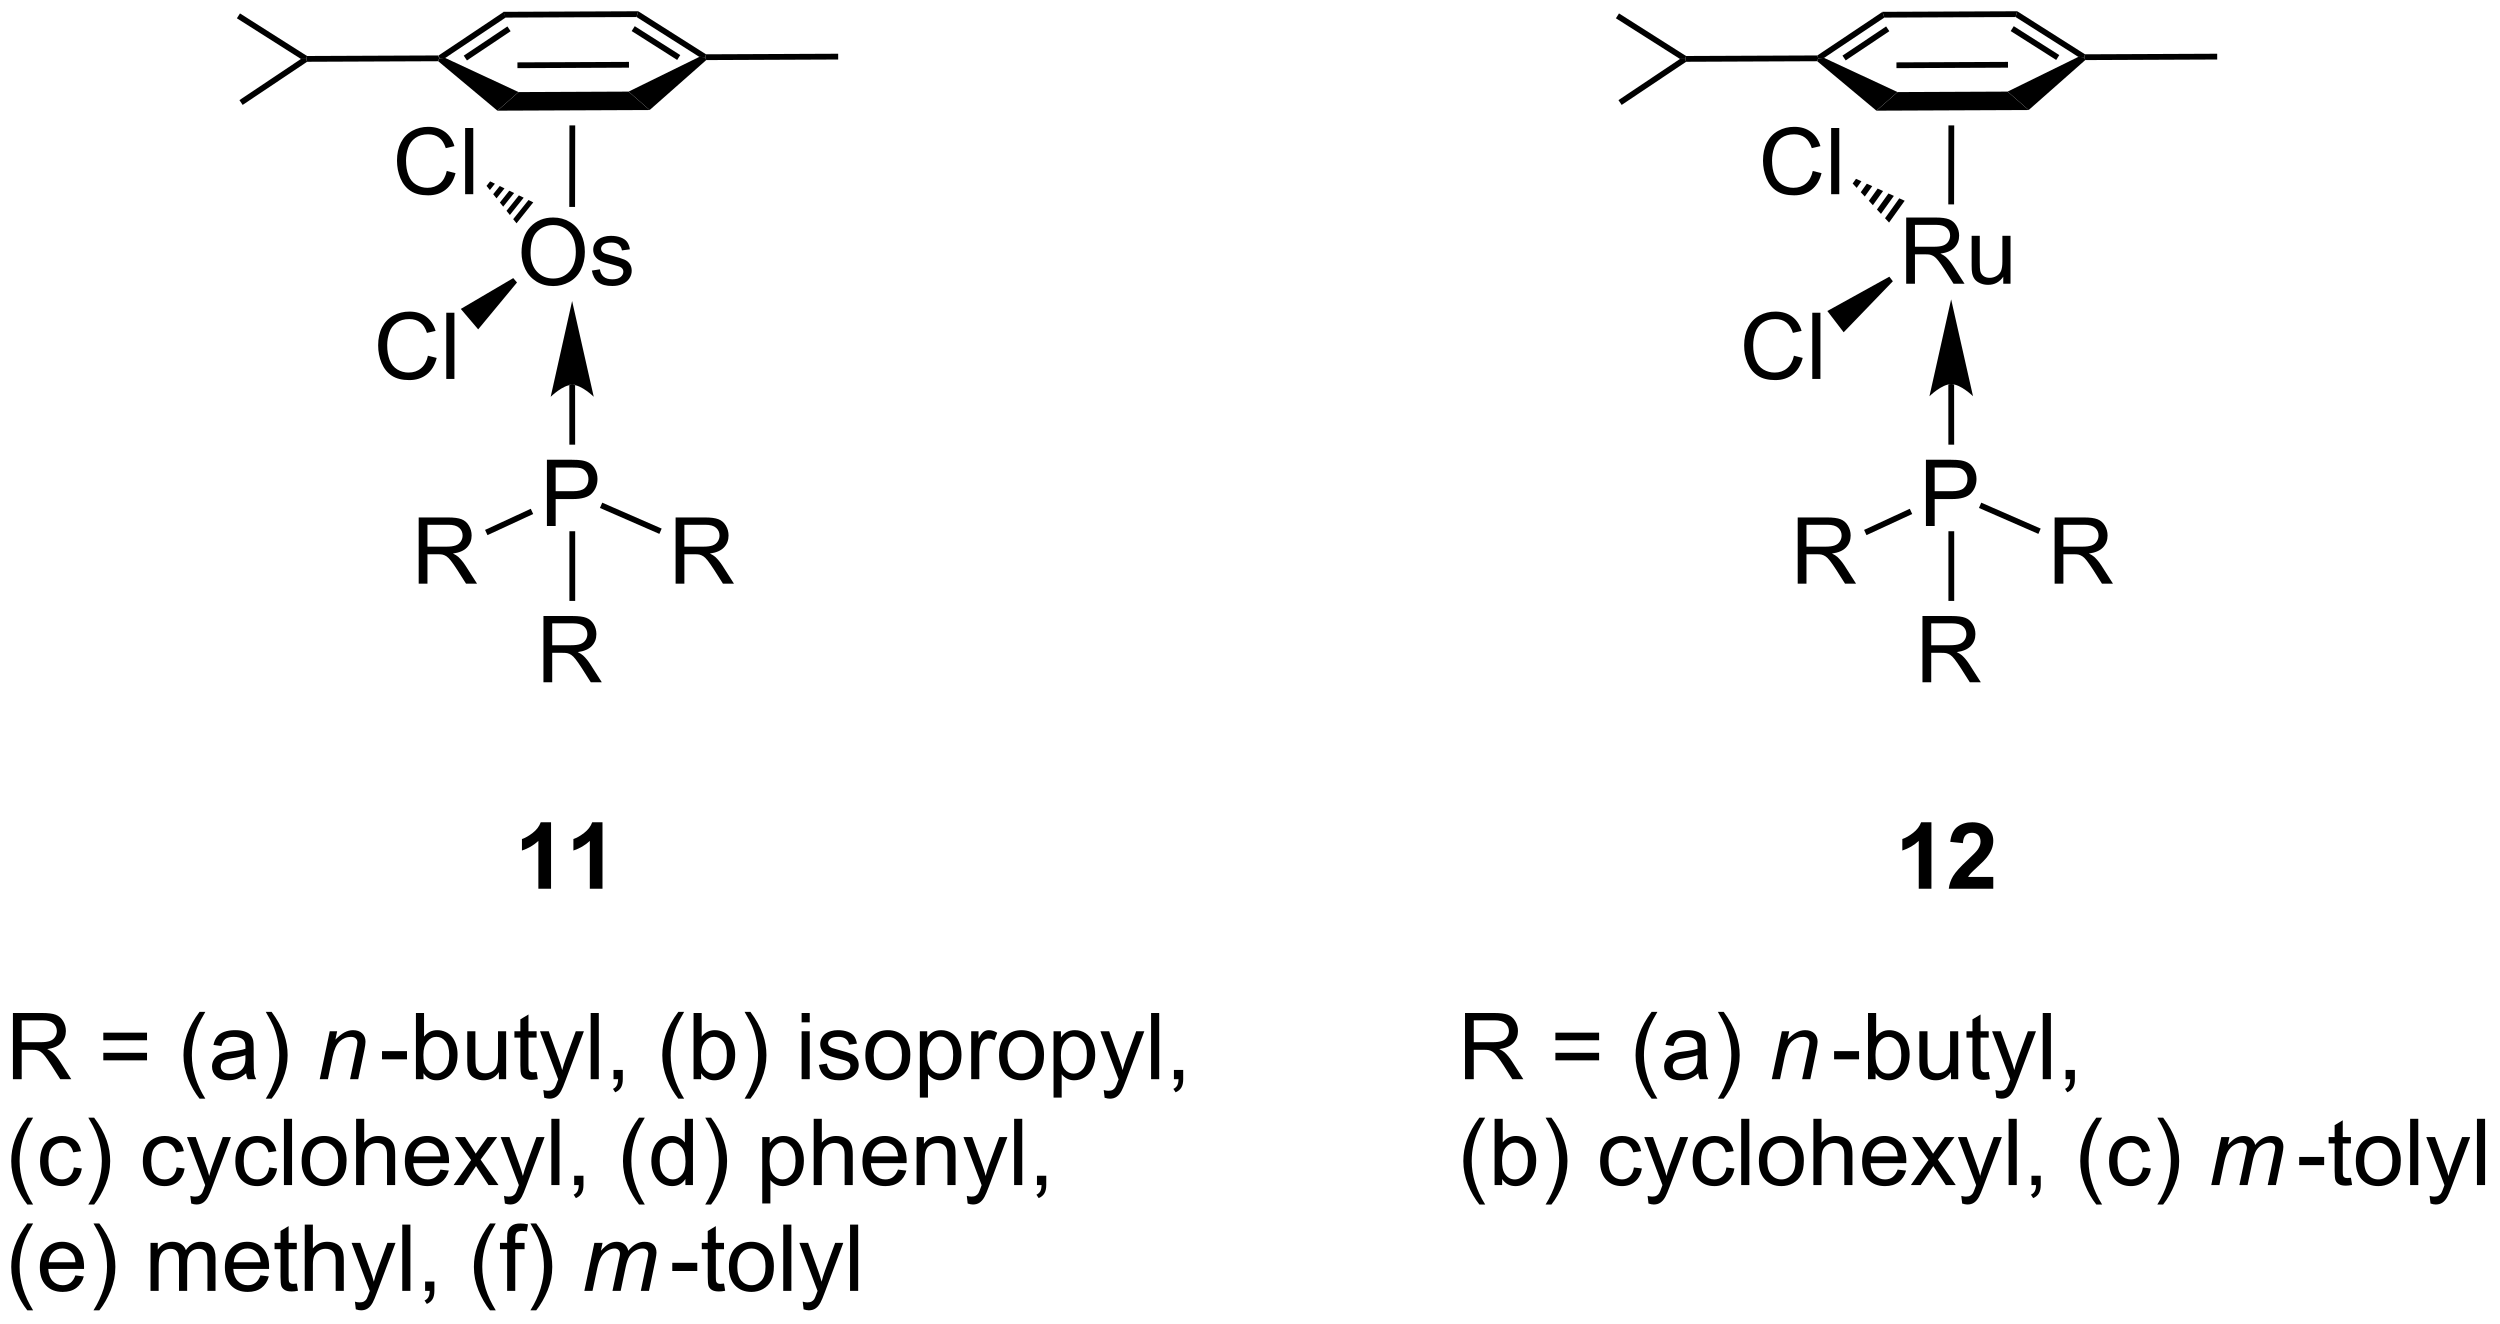 <?xml version="1.0" encoding="UTF-8"?>
<!DOCTYPE svg PUBLIC '-//W3C//DTD SVG 1.0//EN'
          'http://www.w3.org/TR/2001/REC-SVG-20010904/DTD/svg10.dtd'>
<svg stroke-dasharray="none" shape-rendering="auto" xmlns="http://www.w3.org/2000/svg" font-family="'Dialog'" text-rendering="auto" width="593" fill-opacity="1" color-interpolation="auto" color-rendering="auto" preserveAspectRatio="xMidYMid meet" font-size="12px" viewBox="0 0 593 314" fill="black" xmlns:xlink="http://www.w3.org/1999/xlink" stroke="black" image-rendering="auto" stroke-miterlimit="10" stroke-linecap="square" stroke-linejoin="miter" font-style="normal" stroke-width="1" height="314" stroke-dashoffset="0" font-weight="normal" stroke-opacity="1"
><!--Generated by the Batik Graphics2D SVG Generator--><defs id="genericDefs"
  /><g
  ><defs id="defs1"
    ><clipPath clipPathUnits="userSpaceOnUse" id="clipPath1"
      ><path d="M1.144 0.646 L223.186 0.646 L223.186 118.196 L1.144 118.196 L1.144 0.646 Z"
      /></clipPath
      ><clipPath clipPathUnits="userSpaceOnUse" id="clipPath2"
      ><path d="M10.244 1.692 L10.244 115.975 L225.931 115.975 L225.931 1.692 Z"
      /></clipPath
      ><clipPath clipPathUnits="userSpaceOnUse" id="clipPath3"
      ><path d="M10.244 1.692 L10.244 115.975 L225.8 115.975 L225.8 1.692 Z"
      /></clipPath
    ></defs
    ><g transform="scale(2.667,2.667) translate(-1.144,-0.646) matrix(1.029,0,0,1.029,-9.393,-1.095)"
    ><path d="M53.785 2.715 L53.938 3.214 L48.731 6.699 L48.225 6.737 L48.148 6.487 ZM54.096 3.976 L50.321 6.502 L50.599 6.917 L54.374 4.391 Z" stroke="none" clip-path="url(#clipPath3)"
    /></g
    ><g transform="matrix(2.743,0,0,2.743,-28.099,-4.642)"
    ><path d="M48.138 6.987 L48.225 6.737 L48.731 6.699 L55.086 9.655 L53.256 11.263 Z" stroke="none" clip-path="url(#clipPath3)"
    /></g
    ><g transform="matrix(2.743,0,0,2.743,-28.099,-4.642)"
    ><path d="M53.256 11.263 L55.086 9.655 L64.6 9.614 L66.423 11.207 ZM54.99 7.586 L64.635 7.544 L64.633 7.044 L54.988 7.086 Z" stroke="none" clip-path="url(#clipPath3)"
    /></g
    ><g transform="matrix(2.743,0,0,2.743,-28.099,-4.642)"
    ><path d="M66.423 11.207 L64.6 9.614 L70.716 6.611 L71.225 6.638 L71.316 6.888 Z" stroke="none" clip-path="url(#clipPath3)"
    /></g
    ><g transform="matrix(2.743,0,0,2.743,-28.099,-4.642)"
    ><path d="M65.433 2.665 L65.289 3.165 L70.716 6.611 L71.225 6.638 L71.297 6.388 L65.433 2.665 ZM65.134 3.956 L64.866 4.378 L68.802 6.877 L69.07 6.455 L65.134 3.956 Z" stroke="none" clip-path="url(#clipPath3)"
    /></g
    ><g transform="matrix(2.743,0,0,2.743,-28.099,-4.642)"
    ><path d="M65.433 2.665 L65.289 3.165 L53.938 3.214 L53.785 2.715 Z" stroke="none" clip-path="url(#clipPath3)"
    /></g
    ><g transform="matrix(2.743,0,0,2.743,-28.099,-4.642)"
    ><path d="M48.148 6.487 L48.225 6.737 L48.138 6.987 L36.801 7.035 L36.725 6.786 L36.797 6.535 Z" stroke="none" clip-path="url(#clipPath3)"
    /></g
    ><g transform="matrix(2.743,0,0,2.743,-28.099,-4.642)"
    ><path d="M36.267 6.791 L36.725 6.786 L36.801 7.035 L31.227 10.766 L30.949 10.35 Z" stroke="none" clip-path="url(#clipPath3)"
    /></g
    ><g transform="matrix(2.743,0,0,2.743,-28.099,-4.642)"
    ><path d="M36.797 6.535 L36.725 6.786 L36.267 6.791 L30.728 3.274 L30.996 2.852 Z" stroke="none" clip-path="url(#clipPath3)"
    /></g
    ><g transform="matrix(2.743,0,0,2.743,-28.099,-4.642)"
    ><path d="M71.316 6.888 L71.225 6.638 L71.297 6.388 L82.724 6.339 L82.726 6.839 Z" stroke="none" clip-path="url(#clipPath3)"
    /></g
    ><g transform="matrix(2.743,0,0,2.743,-28.099,-4.642)"
    ><path d="M55.343 23.541 Q55.343 22.114 56.108 21.309 Q56.874 20.502 58.085 20.502 Q58.877 20.502 59.512 20.882 Q60.15 21.26 60.483 21.937 Q60.819 22.614 60.819 23.473 Q60.819 24.346 60.468 25.033 Q60.116 25.721 59.47 26.075 Q58.827 26.429 58.08 26.429 Q57.272 26.429 56.634 26.038 Q55.999 25.645 55.671 24.971 Q55.343 24.293 55.343 23.541 ZM56.124 23.551 Q56.124 24.588 56.679 25.184 Q57.236 25.778 58.077 25.778 Q58.931 25.778 59.483 25.176 Q60.038 24.575 60.038 23.471 Q60.038 22.77 59.801 22.249 Q59.564 21.728 59.108 21.442 Q58.655 21.153 58.087 21.153 Q57.283 21.153 56.702 21.707 Q56.124 22.26 56.124 23.551 ZM61.425 25.09 L62.12 24.981 Q62.177 25.4 62.446 25.624 Q62.714 25.846 63.193 25.846 Q63.677 25.846 63.912 25.648 Q64.146 25.45 64.146 25.184 Q64.146 24.947 63.94 24.809 Q63.794 24.715 63.221 24.572 Q62.448 24.377 62.149 24.233 Q61.849 24.09 61.696 23.84 Q61.542 23.588 61.542 23.283 Q61.542 23.004 61.667 22.77 Q61.794 22.533 62.013 22.377 Q62.177 22.254 62.461 22.171 Q62.745 22.088 63.068 22.088 Q63.557 22.088 63.925 22.228 Q64.294 22.369 64.469 22.608 Q64.646 22.848 64.714 23.252 L64.026 23.346 Q63.979 23.025 63.753 22.846 Q63.529 22.666 63.12 22.666 Q62.636 22.666 62.427 22.827 Q62.221 22.986 62.221 23.2 Q62.221 23.338 62.307 23.447 Q62.393 23.559 62.576 23.635 Q62.682 23.674 63.198 23.814 Q63.943 24.012 64.237 24.14 Q64.534 24.267 64.701 24.51 Q64.87 24.752 64.87 25.111 Q64.87 25.463 64.664 25.773 Q64.459 26.082 64.07 26.254 Q63.685 26.424 63.198 26.424 Q62.388 26.424 61.964 26.088 Q61.542 25.752 61.425 25.09 Z" stroke="none" clip-path="url(#clipPath3)"
    /></g
    ><g transform="matrix(2.743,0,0,2.743,-28.099,-4.642)"
    ><path d="M59.718 27.724 L61.588 36.003 C61.588 36.003 60.54 34.969 59.725 34.97 C58.91 34.97 57.863 36.006 57.863 36.006 ZM59.979 40.145 L59.975 34.969 L59.475 34.97 L59.479 40.146 Z" stroke="none" clip-path="url(#clipPath3)"
    /></g
    ><g transform="matrix(2.743,0,0,2.743,-28.099,-4.642)"
    ><path d="M48.878 16.477 L49.636 16.668 Q49.399 17.602 48.779 18.095 Q48.16 18.584 47.266 18.584 Q46.339 18.584 45.758 18.207 Q45.18 17.829 44.876 17.116 Q44.574 16.399 44.574 15.579 Q44.574 14.683 44.915 14.019 Q45.258 13.352 45.889 13.006 Q46.519 12.66 47.277 12.66 Q48.136 12.66 48.722 13.097 Q49.308 13.535 49.54 14.329 L48.792 14.504 Q48.594 13.879 48.214 13.595 Q47.837 13.308 47.261 13.308 Q46.602 13.308 46.157 13.626 Q45.714 13.941 45.535 14.475 Q45.355 15.009 45.355 15.574 Q45.355 16.306 45.568 16.85 Q45.782 17.394 46.23 17.665 Q46.68 17.933 47.204 17.933 Q47.839 17.933 48.279 17.566 Q48.722 17.199 48.878 16.477 ZM50.466 18.485 L50.466 12.759 L51.169 12.759 L51.169 18.485 L50.466 18.485 Z" stroke="none" clip-path="url(#clipPath3)"
    /></g
    ><g transform="matrix(2.743,0,0,2.743,-28.099,-4.642)"
    ><path d="M47.249 32.454 L48.007 32.644 Q47.77 33.579 47.15 34.072 Q46.53 34.561 45.637 34.561 Q44.71 34.561 44.129 34.184 Q43.551 33.806 43.246 33.092 Q42.944 32.376 42.944 31.556 Q42.944 30.66 43.285 29.996 Q43.629 29.329 44.259 28.983 Q44.89 28.637 45.648 28.637 Q46.507 28.637 47.093 29.074 Q47.679 29.512 47.91 30.306 L47.163 30.48 Q46.965 29.855 46.585 29.572 Q46.207 29.285 45.632 29.285 Q44.973 29.285 44.528 29.603 Q44.085 29.918 43.905 30.452 Q43.726 30.985 43.726 31.551 Q43.726 32.282 43.939 32.827 Q44.153 33.371 44.601 33.642 Q45.051 33.91 45.575 33.91 Q46.21 33.91 46.65 33.543 Q47.093 33.176 47.249 32.454 ZM48.836 34.462 L48.836 28.735 L49.539 28.735 L49.539 34.462 L48.836 34.462 Z" stroke="none" clip-path="url(#clipPath3)"
    /></g
    ><g transform="matrix(2.743,0,0,2.743,-28.099,-4.642)"
    ><path d="M54.627 25.741 L54.951 26.121 L51.594 30.174 L50.09 28.407 Z" stroke="none" clip-path="url(#clipPath3)"
    /></g
    ><g transform="matrix(2.743,0,0,2.743,-28.099,-4.642)"
    ><path d="M59.985 12.534 L59.485 12.536 L59.485 12.536 L59.472 19.587 L59.972 19.588 L59.985 12.534 Z" stroke="none" clip-path="url(#clipPath3)"
    /></g
    ><g transform="matrix(2.743,0,0,2.743,-28.099,-4.642)"
    ><path d="M57.538 47.177 L57.538 41.45 L59.699 41.45 Q60.269 41.45 60.569 41.505 Q60.991 41.575 61.275 41.773 Q61.561 41.968 61.736 42.325 Q61.91 42.679 61.91 43.106 Q61.91 43.836 61.444 44.343 Q60.98 44.849 59.764 44.849 L58.295 44.849 L58.295 47.177 L57.538 47.177 ZM58.295 44.171 L59.777 44.171 Q60.511 44.171 60.819 43.898 Q61.129 43.624 61.129 43.13 Q61.129 42.77 60.946 42.515 Q60.764 42.257 60.467 42.177 Q60.277 42.124 59.761 42.124 L58.295 42.124 L58.295 44.171 Z" stroke="none" clip-path="url(#clipPath3)"
    /></g
    ><g transform="matrix(2.743,0,0,2.743,-28.099,-4.642)"
    ><path d="M68.667 52.166 L68.667 46.439 L71.206 46.439 Q71.972 46.439 72.37 46.593 Q72.769 46.746 73.006 47.137 Q73.245 47.528 73.245 48.002 Q73.245 48.611 72.85 49.03 Q72.456 49.447 71.631 49.559 Q71.933 49.705 72.089 49.846 Q72.42 50.15 72.717 50.606 L73.714 52.166 L72.761 52.166 L72.003 50.973 Q71.67 50.458 71.454 50.184 Q71.24 49.911 71.071 49.801 Q70.902 49.692 70.725 49.65 Q70.597 49.621 70.303 49.621 L69.425 49.621 L69.425 52.166 L68.667 52.166 ZM69.425 48.965 L71.053 48.965 Q71.574 48.965 71.865 48.858 Q72.159 48.752 72.311 48.515 Q72.464 48.278 72.464 48.002 Q72.464 47.596 72.167 47.335 Q71.873 47.072 71.238 47.072 L69.425 47.072 L69.425 48.965 Z" stroke="none" clip-path="url(#clipPath3)"
    /></g
    ><g transform="matrix(2.743,0,0,2.743,-28.099,-4.642)"
    ><path d="M62.123 45.618 L62.323 45.159 L67.462 47.403 L67.262 47.861 Z" stroke="none" clip-path="url(#clipPath3)"
    /></g
    ><g transform="matrix(2.743,0,0,2.743,-28.099,-4.642)"
    ><path d="M46.45 52.166 L46.45 46.439 L48.989 46.439 Q49.755 46.439 50.153 46.593 Q50.551 46.746 50.788 47.137 Q51.028 47.528 51.028 48.002 Q51.028 48.611 50.632 49.03 Q50.239 49.447 49.413 49.559 Q49.715 49.705 49.872 49.846 Q50.202 50.15 50.499 50.606 L51.497 52.166 L50.544 52.166 L49.786 50.973 Q49.452 50.458 49.236 50.184 Q49.023 49.911 48.853 49.801 Q48.684 49.692 48.507 49.65 Q48.38 49.621 48.085 49.621 L47.208 49.621 L47.208 52.166 L46.45 52.166 ZM47.208 48.965 L48.835 48.965 Q49.356 48.965 49.648 48.858 Q49.942 48.752 50.093 48.515 Q50.247 48.278 50.247 48.002 Q50.247 47.596 49.95 47.335 Q49.656 47.072 49.02 47.072 L47.208 47.072 L47.208 48.965 Z" stroke="none" clip-path="url(#clipPath3)"
    /></g
    ><g transform="matrix(2.743,0,0,2.743,-28.099,-4.642)"
    ><path d="M56.141 45.688 L56.35 46.141 L52.399 47.969 L52.189 47.515 Z" stroke="none" clip-path="url(#clipPath3)"
    /></g
    ><g transform="matrix(2.743,0,0,2.743,-28.099,-4.642)"
    ><path d="M57.238 60.69 L57.238 54.963 L59.777 54.963 Q60.543 54.963 60.941 55.117 Q61.34 55.27 61.577 55.661 Q61.816 56.052 61.816 56.526 Q61.816 57.135 61.42 57.554 Q61.027 57.971 60.202 58.083 Q60.504 58.229 60.66 58.37 Q60.991 58.674 61.288 59.13 L62.285 60.69 L61.332 60.69 L60.574 59.497 Q60.241 58.981 60.025 58.708 Q59.811 58.435 59.642 58.325 Q59.472 58.216 59.295 58.174 Q59.168 58.145 58.873 58.145 L57.996 58.145 L57.996 60.69 L57.238 60.69 ZM57.996 57.489 L59.623 57.489 Q60.144 57.489 60.436 57.383 Q60.73 57.276 60.881 57.039 Q61.035 56.802 61.035 56.526 Q61.035 56.12 60.738 55.859 Q60.444 55.596 59.808 55.596 L57.996 55.596 L57.996 57.489 Z" stroke="none" clip-path="url(#clipPath3)"
    /></g
    ><g transform="matrix(2.743,0,0,2.743,-28.099,-4.642)"
    ><path d="M59.483 47.631 L59.983 47.631 L59.983 53.656 L59.483 53.656 Z" stroke="none" clip-path="url(#clipPath3)"
    /></g
    ><g transform="matrix(2.743,0,0,2.743,-28.099,-4.642)"
    ><path d="M52.627 17.376 L52.315 17.767 L52.604 18.126 L53.042 17.578 L52.627 17.376 ZM53.456 17.779 L52.892 18.486 L53.18 18.846 L53.871 17.981 L53.456 17.779 ZM54.285 18.182 L53.469 19.205 L53.757 19.565 L54.7 18.384 L54.285 18.182 ZM55.114 18.586 L54.045 19.924 L54.334 20.284 L55.529 18.787 L55.114 18.586 ZM55.944 18.989 L54.622 20.644 L54.91 21.003 L56.358 19.191 L55.944 18.989 Z" stroke="none" clip-path="url(#clipPath3)"
    /></g
    ><g transform="matrix(2.743,0,0,2.743,-28.099,-4.642)"
    ><path d="M177.263 78.548 L176.167 78.548 L176.167 74.41 Q175.565 74.973 174.747 75.243 L174.747 74.246 Q175.177 74.106 175.679 73.715 Q176.185 73.322 176.372 72.798 L177.263 72.798 L177.263 78.548 ZM182.611 77.527 L182.611 78.548 L178.764 78.548 Q178.827 77.97 179.139 77.452 Q179.452 76.934 180.374 76.079 Q181.116 75.387 181.282 75.142 Q181.509 74.801 181.509 74.47 Q181.509 74.103 181.311 73.905 Q181.116 73.707 180.767 73.707 Q180.423 73.707 180.22 73.915 Q180.017 74.121 179.986 74.603 L178.892 74.493 Q178.991 73.587 179.506 73.194 Q180.022 72.798 180.795 72.798 Q181.642 72.798 182.126 73.257 Q182.611 73.712 182.611 74.392 Q182.611 74.777 182.472 75.129 Q182.334 75.478 182.032 75.861 Q181.834 76.113 181.314 76.59 Q180.795 77.066 180.655 77.223 Q180.517 77.379 180.431 77.527 L182.611 77.527 Z" stroke="none" clip-path="url(#clipPath3)"
    /></g
    ><g transform="matrix(2.743,0,0,2.743,-28.099,-4.642)"
    ><path d="M57.895 78.548 L56.799 78.548 L56.799 74.41 Q56.197 74.973 55.379 75.243 L55.379 74.246 Q55.809 74.106 56.312 73.715 Q56.817 73.322 57.004 72.798 L57.895 72.798 L57.895 78.548 ZM62.344 78.548 L61.248 78.548 L61.248 74.41 Q60.646 74.973 59.829 75.243 L59.829 74.246 Q60.258 74.106 60.761 73.715 Q61.266 73.322 61.454 72.798 L62.344 72.798 L62.344 78.548 Z" stroke="none" clip-path="url(#clipPath3)"
    /></g
    ><g transform="matrix(2.743,0,0,2.743,-28.099,-4.642)"
    ><path d="M136.931 95.017 L136.931 89.291 L139.47 89.291 Q140.235 89.291 140.634 89.445 Q141.032 89.598 141.269 89.989 Q141.509 90.379 141.509 90.853 Q141.509 91.463 141.113 91.882 Q140.72 92.299 139.894 92.411 Q140.196 92.557 140.352 92.697 Q140.683 93.002 140.98 93.458 L141.977 95.017 L141.024 95.017 L140.267 93.825 Q139.933 93.309 139.717 93.036 Q139.504 92.762 139.334 92.653 Q139.165 92.543 138.988 92.502 Q138.86 92.473 138.566 92.473 L137.688 92.473 L137.688 95.017 L136.931 95.017 ZM137.688 91.817 L139.316 91.817 Q139.837 91.817 140.129 91.71 Q140.423 91.603 140.574 91.367 Q140.727 91.129 140.727 90.853 Q140.727 90.447 140.431 90.187 Q140.136 89.924 139.501 89.924 L137.688 89.924 L137.688 91.817 ZM148.527 91.65 L144.746 91.65 L144.746 90.994 L148.527 90.994 L148.527 91.65 ZM148.527 93.387 L144.746 93.387 L144.746 92.731 L148.527 92.731 L148.527 93.387 ZM153.067 96.702 Q152.484 95.968 152.08 94.984 Q151.679 93.997 151.679 92.942 Q151.679 92.012 151.981 91.161 Q152.333 90.174 153.067 89.192 L153.57 89.192 Q153.099 90.004 152.945 90.353 Q152.708 90.892 152.57 91.478 Q152.403 92.208 152.403 92.947 Q152.403 94.825 153.57 96.702 L153.067 96.702 ZM157.093 94.504 Q156.703 94.838 156.341 94.976 Q155.981 95.111 155.567 95.111 Q154.882 95.111 154.515 94.778 Q154.148 94.442 154.148 93.924 Q154.148 93.619 154.286 93.367 Q154.427 93.114 154.651 92.963 Q154.875 92.809 155.156 92.731 Q155.364 92.676 155.781 92.627 Q156.632 92.525 157.036 92.385 Q157.039 92.239 157.039 92.2 Q157.039 91.77 156.841 91.596 Q156.57 91.356 156.039 91.356 Q155.544 91.356 155.307 91.531 Q155.07 91.705 154.958 92.145 L154.27 92.051 Q154.364 91.611 154.578 91.34 Q154.794 91.067 155.2 90.921 Q155.606 90.775 156.14 90.775 Q156.672 90.775 157.002 90.9 Q157.336 91.025 157.492 91.215 Q157.648 91.403 157.711 91.692 Q157.747 91.872 157.747 92.34 L157.747 93.278 Q157.747 94.26 157.791 94.52 Q157.836 94.778 157.968 95.017 L157.234 95.017 Q157.125 94.799 157.093 94.504 ZM157.036 92.934 Q156.653 93.09 155.888 93.2 Q155.453 93.262 155.273 93.34 Q155.093 93.418 154.994 93.57 Q154.898 93.721 154.898 93.903 Q154.898 94.184 155.112 94.372 Q155.325 94.559 155.734 94.559 Q156.14 94.559 156.455 94.382 Q156.773 94.205 156.922 93.895 Q157.036 93.658 157.036 93.192 L157.036 92.934 ZM159.298 96.702 L158.793 96.702 Q159.962 94.825 159.962 92.947 Q159.962 92.213 159.793 91.489 Q159.66 90.903 159.423 90.364 Q159.269 90.012 158.793 89.192 L159.298 89.192 Q160.032 90.174 160.384 91.161 Q160.683 92.012 160.683 92.942 Q160.683 93.997 160.28 94.984 Q159.876 95.968 159.298 96.702 Z" stroke="none" clip-path="url(#clipPath3)"
    /></g
    ><g transform="matrix(2.743,0,0,2.743,-28.099,-4.642)"
    ><path d="M163.46 95.017 L164.328 90.869 L164.968 90.869 L164.817 91.59 Q165.234 91.166 165.596 90.971 Q165.96 90.775 166.341 90.775 Q166.843 90.775 167.13 91.049 Q167.419 91.322 167.419 91.778 Q167.419 92.01 167.317 92.504 L166.789 95.017 L166.083 95.017 L166.632 92.387 Q166.716 92.004 166.716 91.822 Q166.716 91.614 166.572 91.486 Q166.429 91.356 166.161 91.356 Q165.617 91.356 165.192 91.747 Q164.77 92.137 164.57 93.088 L164.169 95.017 L163.46 95.017 Z" stroke="none" clip-path="url(#clipPath3)"
    /></g
    ><g transform="matrix(2.743,0,0,2.743,-28.099,-4.642)"
    ><path d="M168.847 93.299 L168.847 92.59 L171.006 92.59 L171.006 93.299 L168.847 93.299 ZM172.433 95.017 L171.78 95.017 L171.78 89.291 L172.483 89.291 L172.483 91.333 Q172.928 90.775 173.621 90.775 Q174.004 90.775 174.345 90.929 Q174.686 91.083 174.907 91.364 Q175.129 91.642 175.254 92.038 Q175.379 92.432 175.379 92.879 Q175.379 93.947 174.85 94.531 Q174.324 95.111 173.584 95.111 Q172.85 95.111 172.433 94.497 L172.433 95.017 ZM172.425 92.911 Q172.425 93.658 172.629 93.989 Q172.959 94.533 173.527 94.533 Q173.988 94.533 174.324 94.132 Q174.66 93.731 174.66 92.939 Q174.66 92.127 174.337 91.742 Q174.014 91.353 173.558 91.353 Q173.097 91.353 172.761 91.754 Q172.425 92.153 172.425 92.911 ZM178.953 95.017 L178.953 94.408 Q178.468 95.111 177.635 95.111 Q177.268 95.111 176.95 94.971 Q176.632 94.83 176.476 94.617 Q176.323 94.403 176.26 94.096 Q176.218 93.887 176.218 93.439 L176.218 90.869 L176.922 90.869 L176.922 93.168 Q176.922 93.721 176.963 93.911 Q177.031 94.189 177.244 94.348 Q177.461 94.504 177.776 94.504 Q178.093 94.504 178.369 94.343 Q178.648 94.182 178.763 93.903 Q178.877 93.622 178.877 93.09 L178.877 90.869 L179.58 90.869 L179.58 95.017 L178.953 95.017 ZM182.217 94.387 L182.319 95.01 Q182.022 95.072 181.787 95.072 Q181.405 95.072 181.194 94.952 Q180.983 94.83 180.897 94.632 Q180.811 94.434 180.811 93.801 L180.811 91.416 L180.295 91.416 L180.295 90.869 L180.811 90.869 L180.811 89.84 L181.511 89.418 L181.511 90.869 L182.217 90.869 L182.217 91.416 L181.511 91.416 L181.511 93.84 Q181.511 94.142 181.548 94.228 Q181.584 94.314 181.668 94.367 Q181.754 94.416 181.91 94.416 Q182.027 94.416 182.217 94.387 ZM182.875 96.617 L182.797 95.955 Q183.026 96.017 183.198 96.017 Q183.432 96.017 183.573 95.939 Q183.713 95.861 183.804 95.721 Q183.869 95.617 184.018 95.197 Q184.039 95.14 184.08 95.025 L182.507 90.869 L183.265 90.869 L184.127 93.27 Q184.297 93.728 184.429 94.231 Q184.549 93.747 184.718 93.286 L185.604 90.869 L186.307 90.869 L184.729 95.088 Q184.476 95.773 184.336 96.031 Q184.148 96.377 183.906 96.538 Q183.664 96.702 183.328 96.702 Q183.125 96.702 182.875 96.617 ZM186.89 95.017 L186.89 89.291 L187.593 89.291 L187.593 95.017 L186.89 95.017 ZM188.865 95.017 L188.865 94.215 L189.668 94.215 L189.668 95.017 Q189.668 95.46 189.511 95.731 Q189.355 96.002 189.014 96.15 L188.819 95.851 Q189.043 95.752 189.147 95.562 Q189.254 95.374 189.264 95.017 L188.865 95.017 Z" stroke="none" clip-path="url(#clipPath3)"
    /></g
    ><g transform="matrix(2.743,0,0,2.743,-28.099,-4.642)"
    ><path d="M138.173 105.852 Q137.589 105.118 137.186 104.134 Q136.785 103.147 136.785 102.092 Q136.785 101.162 137.087 100.311 Q137.438 99.324 138.173 98.342 L138.675 98.342 Q138.204 99.154 138.05 99.503 Q137.813 100.043 137.675 100.628 Q137.509 101.358 137.509 102.097 Q137.509 103.975 138.675 105.852 L138.173 105.852 ZM140.142 104.168 L139.488 104.168 L139.488 98.441 L140.191 98.441 L140.191 100.483 Q140.636 99.925 141.329 99.925 Q141.712 99.925 142.053 100.079 Q142.394 100.233 142.615 100.514 Q142.837 100.793 142.962 101.188 Q143.087 101.582 143.087 102.029 Q143.087 103.097 142.558 103.68 Q142.032 104.261 141.293 104.261 Q140.558 104.261 140.142 103.647 L140.142 104.168 ZM140.134 102.061 Q140.134 102.808 140.337 103.139 Q140.668 103.683 141.235 103.683 Q141.696 103.683 142.032 103.282 Q142.368 102.881 142.368 102.089 Q142.368 101.277 142.045 100.891 Q141.722 100.503 141.267 100.503 Q140.806 100.503 140.47 100.904 Q140.134 101.303 140.134 102.061 ZM144.403 105.852 L143.898 105.852 Q145.067 103.975 145.067 102.097 Q145.067 101.363 144.898 100.639 Q144.765 100.053 144.528 99.514 Q144.375 99.162 143.898 98.342 L144.403 98.342 Q145.138 99.324 145.489 100.311 Q145.789 101.162 145.789 102.092 Q145.789 103.147 145.385 104.134 Q144.981 105.118 144.403 105.852 ZM151.535 102.647 L152.227 102.738 Q152.113 103.451 151.647 103.858 Q151.181 104.261 150.501 104.261 Q149.649 104.261 149.131 103.704 Q148.613 103.147 148.613 102.108 Q148.613 101.436 148.834 100.933 Q149.058 100.428 149.514 100.178 Q149.97 99.925 150.504 99.925 Q151.181 99.925 151.61 100.266 Q152.04 100.608 152.16 101.238 L151.477 101.342 Q151.379 100.925 151.131 100.714 Q150.884 100.503 150.532 100.503 Q150.001 100.503 149.668 100.884 Q149.337 101.264 149.337 102.089 Q149.337 102.925 149.657 103.305 Q149.977 103.683 150.493 103.683 Q150.907 103.683 151.183 103.43 Q151.462 103.175 151.535 102.647 ZM152.798 105.766 L152.72 105.105 Q152.949 105.168 153.121 105.168 Q153.355 105.168 153.496 105.089 Q153.636 105.011 153.727 104.871 Q153.793 104.766 153.941 104.347 Q153.962 104.29 154.004 104.175 L152.431 100.019 L153.188 100.019 L154.05 102.42 Q154.22 102.878 154.352 103.381 Q154.472 102.897 154.642 102.436 L155.527 100.019 L156.23 100.019 L154.652 104.238 Q154.399 104.923 154.259 105.18 Q154.071 105.527 153.829 105.688 Q153.587 105.852 153.251 105.852 Q153.048 105.852 152.798 105.766 ZM159.535 102.647 L160.227 102.738 Q160.113 103.451 159.647 103.858 Q159.181 104.261 158.501 104.261 Q157.649 104.261 157.131 103.704 Q156.613 103.147 156.613 102.108 Q156.613 101.436 156.834 100.933 Q157.058 100.428 157.514 100.178 Q157.97 99.925 158.504 99.925 Q159.181 99.925 159.61 100.266 Q160.04 100.608 160.16 101.238 L159.477 101.342 Q159.379 100.925 159.131 100.714 Q158.884 100.503 158.532 100.503 Q158.001 100.503 157.668 100.884 Q157.337 101.264 157.337 102.089 Q157.337 102.925 157.657 103.305 Q157.977 103.683 158.493 103.683 Q158.907 103.683 159.183 103.43 Q159.462 103.175 159.535 102.647 ZM160.813 104.168 L160.813 98.441 L161.517 98.441 L161.517 104.168 L160.813 104.168 ZM162.343 102.092 Q162.343 100.941 162.984 100.386 Q163.52 99.925 164.289 99.925 Q165.145 99.925 165.687 100.485 Q166.231 101.045 166.231 102.035 Q166.231 102.834 165.989 103.295 Q165.75 103.753 165.291 104.009 Q164.833 104.261 164.289 104.261 Q163.419 104.261 162.88 103.704 Q162.343 103.144 162.343 102.092 ZM163.067 102.092 Q163.067 102.889 163.414 103.287 Q163.763 103.683 164.289 103.683 Q164.812 103.683 165.159 103.285 Q165.507 102.886 165.507 102.069 Q165.507 101.3 165.159 100.904 Q164.81 100.506 164.289 100.506 Q163.763 100.506 163.414 100.902 Q163.067 101.295 163.067 102.092 ZM167.056 104.168 L167.056 98.441 L167.759 98.441 L167.759 100.496 Q168.251 99.925 169.001 99.925 Q169.462 99.925 169.8 100.108 Q170.142 100.287 170.287 100.608 Q170.433 100.928 170.433 101.537 L170.433 104.168 L169.73 104.168 L169.73 101.537 Q169.73 101.011 169.501 100.772 Q169.274 100.529 168.855 100.529 Q168.543 100.529 168.267 100.694 Q167.993 100.855 167.876 101.134 Q167.759 101.41 167.759 101.897 L167.759 104.168 L167.056 104.168 ZM174.343 102.832 L175.07 102.92 Q174.898 103.558 174.432 103.91 Q173.968 104.261 173.247 104.261 Q172.336 104.261 171.802 103.701 Q171.27 103.139 171.27 102.128 Q171.27 101.082 171.81 100.503 Q172.349 99.925 173.208 99.925 Q174.039 99.925 174.565 100.493 Q175.093 101.058 175.093 102.084 Q175.093 102.147 175.091 102.272 L171.997 102.272 Q172.036 102.957 172.382 103.321 Q172.731 103.683 173.25 103.683 Q173.638 103.683 173.911 103.48 Q174.185 103.277 174.343 102.832 ZM172.036 101.694 L174.351 101.694 Q174.304 101.17 174.086 100.91 Q173.75 100.503 173.216 100.503 Q172.731 100.503 172.401 100.829 Q172.07 101.152 172.036 101.694 ZM175.485 104.168 L177.001 102.011 L175.597 100.019 L176.477 100.019 L177.113 100.99 Q177.293 101.269 177.402 101.457 Q177.574 101.199 177.72 100.998 L178.418 100.019 L179.259 100.019 L177.824 101.972 L179.368 104.168 L178.504 104.168 L177.652 102.878 L177.425 102.529 L176.337 104.168 L175.485 104.168 ZM179.923 105.766 L179.845 105.105 Q180.074 105.168 180.246 105.168 Q180.48 105.168 180.621 105.089 Q180.761 105.011 180.852 104.871 Q180.918 104.766 181.066 104.347 Q181.087 104.29 181.129 104.175 L179.556 100.019 L180.313 100.019 L181.175 102.42 Q181.345 102.878 181.477 103.381 Q181.597 102.897 181.767 102.436 L182.652 100.019 L183.355 100.019 L181.777 104.238 Q181.524 104.923 181.384 105.18 Q181.196 105.527 180.954 105.688 Q180.712 105.852 180.376 105.852 Q180.173 105.852 179.923 105.766 ZM183.938 104.168 L183.938 98.441 L184.642 98.441 L184.642 104.168 L183.938 104.168 ZM185.914 104.168 L185.914 103.365 L186.716 103.365 L186.716 104.168 Q186.716 104.61 186.56 104.881 Q186.403 105.152 186.062 105.3 L185.867 105.001 Q186.091 104.902 186.195 104.712 Q186.302 104.524 186.312 104.168 L185.914 104.168 ZM191.52 105.852 Q190.937 105.118 190.534 104.134 Q190.132 103.147 190.132 102.092 Q190.132 101.162 190.435 100.311 Q190.786 99.324 191.52 98.342 L192.023 98.342 Q191.552 99.154 191.398 99.503 Q191.161 100.043 191.023 100.628 Q190.856 101.358 190.856 102.097 Q190.856 103.975 192.023 105.852 L191.52 105.852 ZM195.547 102.647 L196.239 102.738 Q196.125 103.451 195.659 103.858 Q195.192 104.261 194.513 104.261 Q193.661 104.261 193.143 103.704 Q192.625 103.147 192.625 102.108 Q192.625 101.436 192.846 100.933 Q193.07 100.428 193.526 100.178 Q193.981 99.925 194.515 99.925 Q195.192 99.925 195.622 100.266 Q196.052 100.608 196.172 101.238 L195.489 101.342 Q195.39 100.925 195.143 100.714 Q194.895 100.503 194.544 100.503 Q194.013 100.503 193.679 100.884 Q193.349 101.264 193.349 102.089 Q193.349 102.925 193.669 103.305 Q193.989 103.683 194.505 103.683 Q194.919 103.683 195.195 103.43 Q195.474 103.175 195.547 102.647 ZM197.302 105.852 L196.797 105.852 Q197.966 103.975 197.966 102.097 Q197.966 101.363 197.797 100.639 Q197.664 100.053 197.427 99.514 Q197.273 99.162 196.797 98.342 L197.302 98.342 Q198.036 99.324 198.388 100.311 Q198.687 101.162 198.687 102.092 Q198.687 103.147 198.284 104.134 Q197.88 105.118 197.302 105.852 Z" stroke="none" clip-path="url(#clipPath3)"
    /></g
    ><g transform="matrix(2.743,0,0,2.743,-28.099,-4.642)"
    ><path d="M201.462 104.168 L202.329 100.019 L203.035 100.019 L202.892 100.701 Q203.285 100.261 203.595 100.095 Q203.907 99.925 204.269 99.925 Q204.657 99.925 204.915 100.131 Q205.175 100.334 205.259 100.701 Q205.574 100.311 205.923 100.118 Q206.274 99.925 206.66 99.925 Q207.181 99.925 207.438 100.173 Q207.699 100.418 207.699 100.863 Q207.699 101.053 207.61 101.496 L207.05 104.168 L206.345 104.168 L206.915 101.425 Q206.988 101.089 206.988 100.944 Q206.988 100.74 206.858 100.623 Q206.73 100.506 206.496 100.506 Q206.181 100.506 205.852 100.699 Q205.524 100.889 205.342 101.201 Q205.16 101.511 205.024 102.154 L204.602 104.168 L203.894 104.168 L204.48 101.365 Q204.543 101.082 204.543 100.959 Q204.543 100.756 204.415 100.631 Q204.29 100.506 204.087 100.506 Q203.785 100.506 203.454 100.699 Q203.126 100.889 202.918 101.233 Q202.712 101.574 202.579 102.207 L202.168 104.168 L201.462 104.168 Z" stroke="none" clip-path="url(#clipPath3)"
    /></g
    ><g transform="matrix(2.743,0,0,2.743,-28.099,-4.642)"
    ><path d="M209.066 102.449 L209.066 101.74 L211.225 101.74 L211.225 102.449 L209.066 102.449 ZM213.537 103.537 L213.639 104.16 Q213.342 104.222 213.108 104.222 Q212.725 104.222 212.514 104.102 Q212.303 103.98 212.217 103.782 Q212.131 103.584 212.131 102.951 L212.131 100.566 L211.615 100.566 L211.615 100.019 L212.131 100.019 L212.131 98.99 L212.832 98.569 L212.832 100.019 L213.537 100.019 L213.537 100.566 L212.832 100.566 L212.832 102.99 Q212.832 103.293 212.868 103.378 Q212.905 103.464 212.988 103.516 Q213.074 103.566 213.23 103.566 Q213.347 103.566 213.537 103.537 ZM213.963 102.092 Q213.963 100.941 214.604 100.386 Q215.14 99.925 215.909 99.925 Q216.765 99.925 217.307 100.485 Q217.851 101.045 217.851 102.035 Q217.851 102.834 217.609 103.295 Q217.369 103.753 216.911 104.009 Q216.453 104.261 215.909 104.261 Q215.039 104.261 214.5 103.704 Q213.963 103.144 213.963 102.092 ZM214.687 102.092 Q214.687 102.889 215.034 103.287 Q215.382 103.683 215.909 103.683 Q216.432 103.683 216.778 103.285 Q217.127 102.886 217.127 102.069 Q217.127 101.3 216.778 100.904 Q216.429 100.506 215.909 100.506 Q215.382 100.506 215.034 100.902 Q214.687 101.295 214.687 102.092 ZM218.66 104.168 L218.66 98.441 L219.363 98.441 L219.363 104.168 L218.66 104.168 ZM220.422 105.766 L220.343 105.105 Q220.572 105.168 220.744 105.168 Q220.979 105.168 221.119 105.089 Q221.26 105.011 221.351 104.871 Q221.416 104.766 221.565 104.347 Q221.585 104.29 221.627 104.175 L220.054 100.019 L220.812 100.019 L221.674 102.42 Q221.843 102.878 221.976 103.381 Q222.096 102.897 222.265 102.436 L223.151 100.019 L223.854 100.019 L222.276 104.238 Q222.023 104.923 221.882 105.18 Q221.695 105.527 221.453 105.688 Q221.21 105.852 220.875 105.852 Q220.672 105.852 220.422 105.766 ZM224.437 104.168 L224.437 98.441 L225.14 98.441 L225.14 104.168 L224.437 104.168 Z" stroke="none" clip-path="url(#clipPath3)"
    /></g
    ><g transform="matrix(2.743,0,0,2.743,-28.099,-4.642)"
    ><path d="M11.362 95.017 L11.362 89.291 L13.901 89.291 Q14.667 89.291 15.065 89.445 Q15.464 89.598 15.701 89.989 Q15.94 90.379 15.94 90.853 Q15.94 91.463 15.544 91.882 Q15.151 92.299 14.326 92.411 Q14.628 92.557 14.784 92.697 Q15.115 93.002 15.412 93.458 L16.409 95.017 L15.456 95.017 L14.698 93.825 Q14.365 93.309 14.149 93.036 Q13.935 92.762 13.766 92.653 Q13.596 92.543 13.419 92.502 Q13.292 92.473 12.997 92.473 L12.12 92.473 L12.12 95.017 L11.362 95.017 ZM12.12 91.817 L13.747 91.817 Q14.268 91.817 14.56 91.71 Q14.854 91.603 15.005 91.367 Q15.159 91.129 15.159 90.853 Q15.159 90.447 14.862 90.187 Q14.568 89.924 13.932 89.924 L12.12 89.924 L12.12 91.817 ZM22.958 91.65 L19.177 91.65 L19.177 90.994 L22.958 90.994 L22.958 91.65 ZM22.958 93.387 L19.177 93.387 L19.177 92.731 L22.958 92.731 L22.958 93.387 ZM27.499 96.702 Q26.915 95.968 26.512 94.984 Q26.111 93.997 26.111 92.942 Q26.111 92.012 26.413 91.161 Q26.764 90.174 27.499 89.192 L28.001 89.192 Q27.53 90.004 27.376 90.353 Q27.139 90.892 27.001 91.478 Q26.835 92.208 26.835 92.947 Q26.835 94.825 28.001 96.702 L27.499 96.702 ZM31.525 94.504 Q31.134 94.838 30.772 94.976 Q30.413 95.111 29.999 95.111 Q29.314 95.111 28.947 94.778 Q28.579 94.442 28.579 93.924 Q28.579 93.619 28.718 93.367 Q28.858 93.114 29.082 92.963 Q29.306 92.809 29.587 92.731 Q29.796 92.676 30.212 92.627 Q31.064 92.525 31.468 92.385 Q31.47 92.239 31.47 92.2 Q31.47 91.77 31.272 91.596 Q31.001 91.356 30.47 91.356 Q29.975 91.356 29.738 91.531 Q29.501 91.705 29.389 92.145 L28.702 92.051 Q28.796 91.611 29.009 91.34 Q29.225 91.067 29.631 90.921 Q30.038 90.775 30.572 90.775 Q31.103 90.775 31.434 90.9 Q31.767 91.025 31.923 91.215 Q32.08 91.403 32.142 91.692 Q32.178 91.872 32.178 92.34 L32.178 93.278 Q32.178 94.26 32.223 94.52 Q32.267 94.778 32.4 95.017 L31.665 95.017 Q31.556 94.799 31.525 94.504 ZM31.468 92.934 Q31.085 93.09 30.319 93.2 Q29.884 93.262 29.704 93.34 Q29.525 93.418 29.426 93.57 Q29.329 93.721 29.329 93.903 Q29.329 94.184 29.543 94.372 Q29.756 94.559 30.165 94.559 Q30.572 94.559 30.887 94.382 Q31.204 94.205 31.353 93.895 Q31.468 93.658 31.468 93.192 L31.468 92.934 ZM33.729 96.702 L33.224 96.702 Q34.393 94.825 34.393 92.947 Q34.393 92.213 34.224 91.489 Q34.091 90.903 33.854 90.364 Q33.701 90.012 33.224 89.192 L33.729 89.192 Q34.464 90.174 34.815 91.161 Q35.115 92.012 35.115 92.942 Q35.115 93.997 34.711 94.984 Q34.307 95.968 33.729 96.702 Z" stroke="none" clip-path="url(#clipPath3)"
    /></g
    ><g transform="matrix(2.743,0,0,2.743,-28.099,-4.642)"
    ><path d="M37.892 95.017 L38.759 90.869 L39.4 90.869 L39.249 91.59 Q39.666 91.166 40.027 90.971 Q40.392 90.775 40.772 90.775 Q41.275 90.775 41.561 91.049 Q41.85 91.322 41.85 91.778 Q41.85 92.01 41.749 92.504 L41.22 95.017 L40.514 95.017 L41.064 92.387 Q41.147 92.004 41.147 91.822 Q41.147 91.614 41.004 91.486 Q40.861 91.356 40.593 91.356 Q40.048 91.356 39.624 91.747 Q39.202 92.137 39.001 93.088 L38.6 95.017 L37.892 95.017 Z" stroke="none" clip-path="url(#clipPath3)"
    /></g
    ><g transform="matrix(2.743,0,0,2.743,-28.099,-4.642)"
    ><path d="M43.279 93.299 L43.279 92.59 L45.438 92.59 L45.438 93.299 L43.279 93.299 ZM46.865 95.017 L46.211 95.017 L46.211 89.291 L46.914 89.291 L46.914 91.333 Q47.359 90.775 48.052 90.775 Q48.435 90.775 48.776 90.929 Q49.117 91.083 49.339 91.364 Q49.56 91.642 49.685 92.038 Q49.81 92.432 49.81 92.879 Q49.81 93.947 49.281 94.531 Q48.755 95.111 48.016 95.111 Q47.281 95.111 46.865 94.497 L46.865 95.017 ZM46.857 92.911 Q46.857 93.658 47.06 93.989 Q47.391 94.533 47.958 94.533 Q48.419 94.533 48.755 94.132 Q49.091 93.731 49.091 92.939 Q49.091 92.127 48.768 91.742 Q48.445 91.353 47.99 91.353 Q47.529 91.353 47.193 91.754 Q46.857 92.153 46.857 92.911 ZM53.384 95.017 L53.384 94.408 Q52.9 95.111 52.066 95.111 Q51.699 95.111 51.382 94.971 Q51.064 94.83 50.908 94.617 Q50.754 94.403 50.691 94.096 Q50.65 93.887 50.65 93.439 L50.65 90.869 L51.353 90.869 L51.353 93.168 Q51.353 93.721 51.395 93.911 Q51.462 94.189 51.676 94.348 Q51.892 94.504 52.207 94.504 Q52.525 94.504 52.801 94.343 Q53.08 94.182 53.194 93.903 Q53.309 93.622 53.309 93.09 L53.309 90.869 L54.012 90.869 L54.012 95.017 L53.384 95.017 ZM56.648 94.387 L56.75 95.01 Q56.453 95.072 56.219 95.072 Q55.836 95.072 55.625 94.952 Q55.414 94.83 55.328 94.632 Q55.242 94.434 55.242 93.801 L55.242 91.416 L54.727 91.416 L54.727 90.869 L55.242 90.869 L55.242 89.84 L55.943 89.418 L55.943 90.869 L56.648 90.869 L56.648 91.416 L55.943 91.416 L55.943 93.84 Q55.943 94.142 55.979 94.228 Q56.016 94.314 56.099 94.367 Q56.185 94.416 56.341 94.416 Q56.458 94.416 56.648 94.387 ZM57.306 96.617 L57.228 95.955 Q57.457 96.017 57.629 96.017 Q57.863 96.017 58.004 95.939 Q58.145 95.861 58.236 95.721 Q58.301 95.617 58.449 95.197 Q58.47 95.14 58.512 95.025 L56.939 90.869 L57.697 90.869 L58.559 93.27 Q58.728 93.728 58.861 94.231 Q58.98 93.747 59.15 93.286 L60.035 90.869 L60.738 90.869 L59.16 95.088 Q58.908 95.773 58.767 96.031 Q58.58 96.377 58.337 96.538 Q58.095 96.702 57.759 96.702 Q57.556 96.702 57.306 96.617 ZM61.322 95.017 L61.322 89.291 L62.025 89.291 L62.025 95.017 L61.322 95.017 ZM63.297 95.017 L63.297 94.215 L64.099 94.215 L64.099 95.017 Q64.099 95.46 63.943 95.731 Q63.786 96.002 63.445 96.15 L63.25 95.851 Q63.474 95.752 63.578 95.562 Q63.685 95.374 63.695 95.017 L63.297 95.017 ZM68.904 96.702 Q68.32 95.968 67.917 94.984 Q67.516 93.997 67.516 92.942 Q67.516 92.012 67.818 91.161 Q68.169 90.174 68.904 89.192 L69.406 89.192 Q68.935 90.004 68.781 90.353 Q68.544 90.892 68.406 91.478 Q68.24 92.208 68.24 92.947 Q68.24 94.825 69.406 96.702 L68.904 96.702 ZM70.873 95.017 L70.219 95.017 L70.219 89.291 L70.922 89.291 L70.922 91.333 Q71.367 90.775 72.06 90.775 Q72.443 90.775 72.784 90.929 Q73.125 91.083 73.346 91.364 Q73.568 91.642 73.693 92.038 Q73.818 92.432 73.818 92.879 Q73.818 93.947 73.289 94.531 Q72.763 95.111 72.023 95.111 Q71.289 95.111 70.873 94.497 L70.873 95.017 ZM70.865 92.911 Q70.865 93.658 71.068 93.989 Q71.398 94.533 71.966 94.533 Q72.427 94.533 72.763 94.132 Q73.099 93.731 73.099 92.939 Q73.099 92.127 72.776 91.742 Q72.453 91.353 71.998 91.353 Q71.537 91.353 71.201 91.754 Q70.865 92.153 70.865 92.911 ZM75.134 96.702 L74.629 96.702 Q75.798 94.825 75.798 92.947 Q75.798 92.213 75.629 91.489 Q75.496 90.903 75.259 90.364 Q75.106 90.012 74.629 89.192 L75.134 89.192 Q75.869 90.174 76.22 91.161 Q76.52 92.012 76.52 92.942 Q76.52 93.997 76.116 94.984 Q75.712 95.968 75.134 96.702 ZM79.563 90.098 L79.563 89.291 L80.266 89.291 L80.266 90.098 L79.563 90.098 ZM79.563 95.017 L79.563 90.869 L80.266 90.869 L80.266 95.017 L79.563 95.017 ZM81.056 93.778 L81.751 93.668 Q81.809 94.088 82.077 94.312 Q82.345 94.533 82.824 94.533 Q83.309 94.533 83.543 94.335 Q83.777 94.137 83.777 93.872 Q83.777 93.635 83.572 93.497 Q83.426 93.403 82.853 93.26 Q82.079 93.064 81.78 92.921 Q81.481 92.778 81.327 92.528 Q81.173 92.275 81.173 91.971 Q81.173 91.692 81.298 91.458 Q81.426 91.221 81.645 91.064 Q81.809 90.942 82.093 90.859 Q82.376 90.775 82.699 90.775 Q83.189 90.775 83.556 90.916 Q83.926 91.057 84.1 91.296 Q84.277 91.536 84.345 91.939 L83.658 92.033 Q83.611 91.713 83.384 91.533 Q83.16 91.353 82.751 91.353 Q82.267 91.353 82.059 91.515 Q81.853 91.674 81.853 91.887 Q81.853 92.025 81.939 92.135 Q82.025 92.247 82.207 92.322 Q82.314 92.361 82.829 92.502 Q83.574 92.7 83.869 92.827 Q84.165 92.955 84.332 93.197 Q84.501 93.439 84.501 93.799 Q84.501 94.15 84.296 94.46 Q84.09 94.77 83.702 94.942 Q83.317 95.111 82.829 95.111 Q82.02 95.111 81.595 94.775 Q81.173 94.439 81.056 93.778 ZM85.074 92.942 Q85.074 91.791 85.715 91.236 Q86.251 90.775 87.02 90.775 Q87.876 90.775 88.418 91.335 Q88.962 91.895 88.962 92.885 Q88.962 93.684 88.72 94.145 Q88.481 94.603 88.022 94.859 Q87.564 95.111 87.02 95.111 Q86.15 95.111 85.611 94.554 Q85.074 93.994 85.074 92.942 ZM85.798 92.942 Q85.798 93.739 86.145 94.137 Q86.494 94.533 87.02 94.533 Q87.543 94.533 87.889 94.135 Q88.238 93.736 88.238 92.918 Q88.238 92.15 87.889 91.754 Q87.54 91.356 87.02 91.356 Q86.494 91.356 86.145 91.752 Q85.798 92.145 85.798 92.942 ZM89.787 96.609 L89.787 90.869 L90.427 90.869 L90.427 91.408 Q90.654 91.09 90.938 90.934 Q91.224 90.775 91.63 90.775 Q92.162 90.775 92.568 91.049 Q92.974 91.322 93.18 91.82 Q93.388 92.317 93.388 92.911 Q93.388 93.549 93.159 94.059 Q92.93 94.567 92.495 94.84 Q92.06 95.111 91.578 95.111 Q91.227 95.111 90.948 94.963 Q90.669 94.814 90.49 94.588 L90.49 96.609 L89.787 96.609 ZM90.422 92.965 Q90.422 93.767 90.745 94.15 Q91.07 94.533 91.531 94.533 Q92 94.533 92.333 94.137 Q92.669 93.739 92.669 92.908 Q92.669 92.114 92.341 91.721 Q92.016 91.325 91.563 91.325 Q91.115 91.325 90.768 91.747 Q90.422 92.166 90.422 92.965 ZM94.228 95.017 L94.228 90.869 L94.861 90.869 L94.861 91.497 Q95.103 91.057 95.306 90.916 Q95.512 90.775 95.759 90.775 Q96.113 90.775 96.481 91.002 L96.238 91.653 Q95.981 91.502 95.723 91.502 Q95.494 91.502 95.309 91.64 Q95.126 91.778 95.048 92.025 Q94.931 92.4 94.931 92.846 L94.931 95.017 L94.228 95.017 ZM96.637 92.942 Q96.637 91.791 97.277 91.236 Q97.814 90.775 98.582 90.775 Q99.439 90.775 99.981 91.335 Q100.525 91.895 100.525 92.885 Q100.525 93.684 100.283 94.145 Q100.043 94.603 99.585 94.859 Q99.126 95.111 98.582 95.111 Q97.712 95.111 97.173 94.554 Q96.637 93.994 96.637 92.942 ZM97.361 92.942 Q97.361 93.739 97.707 94.137 Q98.056 94.533 98.582 94.533 Q99.106 94.533 99.452 94.135 Q99.801 93.736 99.801 92.918 Q99.801 92.15 99.452 91.754 Q99.103 91.356 98.582 91.356 Q98.056 91.356 97.707 91.752 Q97.361 92.145 97.361 92.942 ZM101.349 96.609 L101.349 90.869 L101.99 90.869 L101.99 91.408 Q102.216 91.09 102.5 90.934 Q102.787 90.775 103.193 90.775 Q103.724 90.775 104.13 91.049 Q104.537 91.322 104.742 91.82 Q104.951 92.317 104.951 92.911 Q104.951 93.549 104.721 94.059 Q104.492 94.567 104.057 94.84 Q103.623 95.111 103.141 95.111 Q102.789 95.111 102.51 94.963 Q102.232 94.814 102.052 94.588 L102.052 96.609 L101.349 96.609 ZM101.984 92.965 Q101.984 93.767 102.307 94.15 Q102.633 94.533 103.094 94.533 Q103.563 94.533 103.896 94.137 Q104.232 93.739 104.232 92.908 Q104.232 92.114 103.904 91.721 Q103.578 91.325 103.125 91.325 Q102.677 91.325 102.331 91.747 Q101.984 92.166 101.984 92.965 ZM105.767 96.617 L105.689 95.955 Q105.918 96.017 106.09 96.017 Q106.324 96.017 106.465 95.939 Q106.606 95.861 106.697 95.721 Q106.762 95.617 106.91 95.197 Q106.931 95.14 106.973 95.025 L105.4 90.869 L106.158 90.869 L107.02 93.27 Q107.189 93.728 107.322 94.231 Q107.442 93.747 107.611 93.286 L108.496 90.869 L109.199 90.869 L107.621 95.088 Q107.369 95.773 107.228 96.031 Q107.04 96.377 106.798 96.538 Q106.556 96.702 106.22 96.702 Q106.017 96.702 105.767 96.617 ZM109.783 95.017 L109.783 89.291 L110.486 89.291 L110.486 95.017 L109.783 95.017 ZM111.758 95.017 L111.758 94.215 L112.56 94.215 L112.56 95.017 Q112.56 95.46 112.404 95.731 Q112.248 96.002 111.906 96.15 L111.711 95.851 Q111.935 95.752 112.039 95.562 Q112.146 95.374 112.156 95.017 L111.758 95.017 Z" stroke="none" clip-path="url(#clipPath3)"
    /></g
    ><g transform="matrix(2.743,0,0,2.743,-28.099,-4.642)"
    ><path d="M12.604 105.852 Q12.021 105.118 11.617 104.134 Q11.216 103.147 11.216 102.092 Q11.216 101.162 11.518 100.311 Q11.87 99.324 12.604 98.342 L13.107 98.342 Q12.635 99.154 12.482 99.503 Q12.245 100.043 12.107 100.628 Q11.94 101.358 11.94 102.097 Q11.94 103.975 13.107 105.852 L12.604 105.852 ZM16.63 102.647 L17.323 102.738 Q17.208 103.451 16.742 103.858 Q16.276 104.261 15.596 104.261 Q14.745 104.261 14.227 103.704 Q13.708 103.147 13.708 102.108 Q13.708 101.436 13.93 100.933 Q14.154 100.428 14.609 100.178 Q15.065 99.925 15.599 99.925 Q16.276 99.925 16.706 100.266 Q17.135 100.608 17.255 101.238 L16.573 101.342 Q16.474 100.925 16.227 100.714 Q15.979 100.503 15.628 100.503 Q15.096 100.503 14.763 100.884 Q14.432 101.264 14.432 102.089 Q14.432 102.925 14.753 103.305 Q15.073 103.683 15.589 103.683 Q16.003 103.683 16.279 103.43 Q16.557 103.175 16.63 102.647 ZM18.385 105.852 L17.88 105.852 Q19.049 103.975 19.049 102.097 Q19.049 101.363 18.88 100.639 Q18.747 100.053 18.51 99.514 Q18.357 99.162 17.88 98.342 L18.385 98.342 Q19.12 99.324 19.471 100.311 Q19.771 101.162 19.771 102.092 Q19.771 103.147 19.367 104.134 Q18.964 105.118 18.385 105.852 ZM25.517 102.647 L26.21 102.738 Q26.095 103.451 25.629 103.858 Q25.163 104.261 24.483 104.261 Q23.631 104.261 23.113 103.704 Q22.595 103.147 22.595 102.108 Q22.595 101.436 22.816 100.933 Q23.04 100.428 23.496 100.178 Q23.952 99.925 24.486 99.925 Q25.163 99.925 25.593 100.266 Q26.022 100.608 26.142 101.238 L25.46 101.342 Q25.361 100.925 25.113 100.714 Q24.866 100.503 24.514 100.503 Q23.983 100.503 23.65 100.884 Q23.319 101.264 23.319 102.089 Q23.319 102.925 23.639 103.305 Q23.96 103.683 24.475 103.683 Q24.889 103.683 25.165 103.43 Q25.444 103.175 25.517 102.647 ZM26.78 105.766 L26.702 105.105 Q26.931 105.168 27.103 105.168 Q27.337 105.168 27.478 105.089 Q27.619 105.011 27.71 104.871 Q27.775 104.766 27.923 104.347 Q27.944 104.29 27.986 104.175 L26.413 100.019 L27.171 100.019 L28.033 102.42 Q28.202 102.878 28.335 103.381 Q28.454 102.897 28.624 102.436 L29.509 100.019 L30.212 100.019 L28.634 104.238 Q28.381 104.923 28.241 105.18 Q28.053 105.527 27.811 105.688 Q27.569 105.852 27.233 105.852 Q27.03 105.852 26.78 105.766 ZM33.517 102.647 L34.21 102.738 Q34.095 103.451 33.629 103.858 Q33.163 104.261 32.483 104.261 Q31.631 104.261 31.113 103.704 Q30.595 103.147 30.595 102.108 Q30.595 101.436 30.816 100.933 Q31.04 100.428 31.496 100.178 Q31.952 99.925 32.486 99.925 Q33.163 99.925 33.593 100.266 Q34.022 100.608 34.142 101.238 L33.46 101.342 Q33.361 100.925 33.113 100.714 Q32.866 100.503 32.514 100.503 Q31.983 100.503 31.65 100.884 Q31.319 101.264 31.319 102.089 Q31.319 102.925 31.639 103.305 Q31.96 103.683 32.475 103.683 Q32.889 103.683 33.165 103.43 Q33.444 103.175 33.517 102.647 ZM34.796 104.168 L34.796 98.441 L35.499 98.441 L35.499 104.168 L34.796 104.168 ZM36.326 102.092 Q36.326 100.941 36.966 100.386 Q37.503 99.925 38.271 99.925 Q39.128 99.925 39.669 100.485 Q40.214 101.045 40.214 102.035 Q40.214 102.834 39.971 103.295 Q39.732 103.753 39.273 104.009 Q38.815 104.261 38.271 104.261 Q37.401 104.261 36.862 103.704 Q36.326 103.144 36.326 102.092 ZM37.05 102.092 Q37.05 102.889 37.396 103.287 Q37.745 103.683 38.271 103.683 Q38.794 103.683 39.141 103.285 Q39.49 102.886 39.49 102.069 Q39.49 101.3 39.141 100.904 Q38.792 100.506 38.271 100.506 Q37.745 100.506 37.396 100.902 Q37.05 101.295 37.05 102.092 ZM41.038 104.168 L41.038 98.441 L41.741 98.441 L41.741 100.496 Q42.233 99.925 42.983 99.925 Q43.444 99.925 43.783 100.108 Q44.124 100.287 44.27 100.608 Q44.415 100.928 44.415 101.537 L44.415 104.168 L43.712 104.168 L43.712 101.537 Q43.712 101.011 43.483 100.772 Q43.257 100.529 42.837 100.529 Q42.525 100.529 42.249 100.694 Q41.975 100.855 41.858 101.134 Q41.741 101.41 41.741 101.897 L41.741 104.168 L41.038 104.168 ZM48.326 102.832 L49.052 102.92 Q48.88 103.558 48.414 103.91 Q47.951 104.261 47.229 104.261 Q46.318 104.261 45.784 103.701 Q45.253 103.139 45.253 102.128 Q45.253 101.082 45.792 100.503 Q46.331 99.925 47.19 99.925 Q48.021 99.925 48.547 100.493 Q49.076 101.058 49.076 102.084 Q49.076 102.147 49.073 102.272 L45.979 102.272 Q46.018 102.957 46.365 103.321 Q46.714 103.683 47.232 103.683 Q47.62 103.683 47.893 103.48 Q48.167 103.277 48.326 102.832 ZM46.018 101.694 L48.333 101.694 Q48.286 101.17 48.068 100.91 Q47.732 100.503 47.198 100.503 Q46.714 100.503 46.383 100.829 Q46.052 101.152 46.018 101.694 ZM49.468 104.168 L50.983 102.011 L49.58 100.019 L50.46 100.019 L51.095 100.99 Q51.275 101.269 51.384 101.457 Q51.556 101.199 51.702 100.998 L52.4 100.019 L53.241 100.019 L51.806 101.972 L53.35 104.168 L52.486 104.168 L51.634 102.878 L51.408 102.529 L50.319 104.168 L49.468 104.168 ZM53.905 105.766 L53.827 105.105 Q54.056 105.168 54.228 105.168 Q54.462 105.168 54.603 105.089 Q54.743 105.011 54.835 104.871 Q54.9 104.766 55.048 104.347 Q55.069 104.29 55.111 104.175 L53.538 100.019 L54.296 100.019 L55.158 102.42 Q55.327 102.878 55.46 103.381 Q55.58 102.897 55.749 102.436 L56.634 100.019 L57.337 100.019 L55.759 104.238 Q55.507 104.923 55.366 105.18 Q55.178 105.527 54.936 105.688 Q54.694 105.852 54.358 105.852 Q54.155 105.852 53.905 105.766 ZM57.921 104.168 L57.921 98.441 L58.624 98.441 L58.624 104.168 L57.921 104.168 ZM59.896 104.168 L59.896 103.365 L60.698 103.365 L60.698 104.168 Q60.698 104.61 60.542 104.881 Q60.385 105.152 60.044 105.3 L59.849 105.001 Q60.073 104.902 60.177 104.712 Q60.284 104.524 60.294 104.168 L59.896 104.168 ZM65.503 105.852 Q64.919 105.118 64.516 104.134 Q64.115 103.147 64.115 102.092 Q64.115 101.162 64.417 100.311 Q64.768 99.324 65.503 98.342 L66.005 98.342 Q65.534 99.154 65.38 99.503 Q65.143 100.043 65.005 100.628 Q64.839 101.358 64.839 102.097 Q64.839 103.975 66.005 105.852 L65.503 105.852 ZM69.513 104.168 L69.513 103.644 Q69.12 104.261 68.354 104.261 Q67.857 104.261 67.44 103.988 Q67.026 103.714 66.797 103.225 Q66.568 102.733 66.568 102.097 Q66.568 101.475 66.773 100.97 Q66.982 100.464 67.396 100.196 Q67.81 99.925 68.323 99.925 Q68.698 99.925 68.99 100.084 Q69.284 100.24 69.466 100.496 L69.466 98.441 L70.167 98.441 L70.167 104.168 L69.513 104.168 ZM67.292 102.097 Q67.292 102.894 67.628 103.29 Q67.964 103.683 68.419 103.683 Q68.88 103.683 69.203 103.305 Q69.526 102.928 69.526 102.154 Q69.526 101.303 69.198 100.904 Q68.87 100.506 68.388 100.506 Q67.919 100.506 67.604 100.889 Q67.292 101.272 67.292 102.097 ZM71.733 105.852 L71.228 105.852 Q72.397 103.975 72.397 102.097 Q72.397 101.363 72.228 100.639 Q72.095 100.053 71.858 99.514 Q71.704 99.162 71.228 98.342 L71.733 98.342 Q72.468 99.324 72.819 100.311 Q73.118 101.162 73.118 102.092 Q73.118 103.147 72.715 104.134 Q72.311 105.118 71.733 105.852 ZM76.159 105.759 L76.159 100.019 L76.799 100.019 L76.799 100.558 Q77.026 100.24 77.31 100.084 Q77.596 99.925 78.003 99.925 Q78.534 99.925 78.94 100.199 Q79.346 100.472 79.552 100.97 Q79.76 101.467 79.76 102.061 Q79.76 102.699 79.531 103.209 Q79.302 103.717 78.867 103.99 Q78.432 104.261 77.951 104.261 Q77.599 104.261 77.32 104.113 Q77.042 103.964 76.862 103.738 L76.862 105.759 L76.159 105.759 ZM76.794 102.115 Q76.794 102.918 77.117 103.3 Q77.443 103.683 77.904 103.683 Q78.372 103.683 78.706 103.287 Q79.042 102.889 79.042 102.058 Q79.042 101.264 78.714 100.871 Q78.388 100.475 77.935 100.475 Q77.487 100.475 77.141 100.897 Q76.794 101.316 76.794 102.115 ZM80.608 104.168 L80.608 98.441 L81.311 98.441 L81.311 100.496 Q81.803 99.925 82.553 99.925 Q83.014 99.925 83.353 100.108 Q83.694 100.287 83.84 100.608 Q83.986 100.928 83.986 101.537 L83.986 104.168 L83.283 104.168 L83.283 101.537 Q83.283 101.011 83.053 100.772 Q82.827 100.529 82.408 100.529 Q82.095 100.529 81.819 100.694 Q81.546 100.855 81.428 101.134 Q81.311 101.41 81.311 101.897 L81.311 104.168 L80.608 104.168 ZM87.896 102.832 L88.622 102.92 Q88.451 103.558 87.984 103.91 Q87.521 104.261 86.799 104.261 Q85.888 104.261 85.354 103.701 Q84.823 103.139 84.823 102.128 Q84.823 101.082 85.362 100.503 Q85.901 99.925 86.76 99.925 Q87.591 99.925 88.117 100.493 Q88.646 101.058 88.646 102.084 Q88.646 102.147 88.643 102.272 L85.549 102.272 Q85.589 102.957 85.935 103.321 Q86.284 103.683 86.802 103.683 Q87.19 103.683 87.464 103.48 Q87.737 103.277 87.896 102.832 ZM85.589 101.694 L87.904 101.694 Q87.857 101.17 87.638 100.91 Q87.302 100.503 86.768 100.503 Q86.284 100.503 85.953 100.829 Q85.622 101.152 85.589 101.694 ZM89.507 104.168 L89.507 100.019 L90.139 100.019 L90.139 100.608 Q90.595 99.925 91.46 99.925 Q91.835 99.925 92.147 100.061 Q92.462 100.194 92.618 100.412 Q92.775 100.631 92.837 100.933 Q92.876 101.128 92.876 101.615 L92.876 104.168 L92.173 104.168 L92.173 101.644 Q92.173 101.214 92.09 101.001 Q92.009 100.787 91.801 100.662 Q91.593 100.535 91.311 100.535 Q90.861 100.535 90.535 100.821 Q90.21 101.105 90.21 101.902 L90.21 104.168 L89.507 104.168 ZM93.924 105.766 L93.846 105.105 Q94.076 105.168 94.247 105.168 Q94.482 105.168 94.622 105.089 Q94.763 105.011 94.854 104.871 Q94.919 104.766 95.068 104.347 Q95.089 104.29 95.13 104.175 L93.557 100.019 L94.315 100.019 L95.177 102.42 Q95.346 102.878 95.479 103.381 Q95.599 102.897 95.768 102.436 L96.654 100.019 L97.357 100.019 L95.779 104.238 Q95.526 104.923 95.385 105.18 Q95.198 105.527 94.956 105.688 Q94.714 105.852 94.378 105.852 Q94.174 105.852 93.924 105.766 ZM97.94 104.168 L97.94 98.441 L98.643 98.441 L98.643 104.168 L97.94 104.168 ZM99.915 104.168 L99.915 103.365 L100.718 103.365 L100.718 104.168 Q100.718 104.61 100.561 104.881 Q100.405 105.152 100.064 105.3 L99.868 105.001 Q100.093 104.902 100.197 104.712 Q100.303 104.524 100.314 104.168 L99.915 104.168 Z" stroke="none" clip-path="url(#clipPath3)"
    /></g
    ><g transform="matrix(2.743,0,0,2.743,-28.099,-4.642)"
    ><path d="M12.604 115.002 Q12.021 114.268 11.617 113.284 Q11.216 112.297 11.216 111.242 Q11.216 110.312 11.518 109.461 Q11.87 108.474 12.604 107.492 L13.107 107.492 Q12.635 108.305 12.482 108.653 Q12.245 109.192 12.107 109.778 Q11.94 110.508 11.94 111.247 Q11.94 113.125 13.107 115.002 L12.604 115.002 ZM16.763 111.982 L17.49 112.07 Q17.318 112.708 16.852 113.06 Q16.388 113.411 15.667 113.411 Q14.755 113.411 14.221 112.851 Q13.69 112.289 13.69 111.278 Q13.69 110.232 14.229 109.653 Q14.768 109.075 15.628 109.075 Q16.458 109.075 16.984 109.643 Q17.513 110.208 17.513 111.234 Q17.513 111.297 17.51 111.422 L14.417 111.422 Q14.456 112.107 14.802 112.471 Q15.151 112.833 15.669 112.833 Q16.057 112.833 16.331 112.63 Q16.604 112.427 16.763 111.982 ZM14.456 110.844 L16.771 110.844 Q16.724 110.32 16.505 110.06 Q16.169 109.653 15.635 109.653 Q15.151 109.653 14.82 109.979 Q14.49 110.302 14.456 110.844 ZM18.835 115.002 L18.329 115.002 Q19.499 113.125 19.499 111.247 Q19.499 110.513 19.329 109.789 Q19.197 109.203 18.96 108.664 Q18.806 108.312 18.329 107.492 L18.835 107.492 Q19.569 108.474 19.921 109.461 Q20.22 110.312 20.22 111.242 Q20.22 112.297 19.816 113.284 Q19.413 114.268 18.835 115.002 ZM23.26 113.317 L23.26 109.169 L23.888 109.169 L23.888 109.75 Q24.083 109.445 24.406 109.26 Q24.732 109.075 25.146 109.075 Q25.607 109.075 25.901 109.268 Q26.198 109.458 26.318 109.802 Q26.81 109.075 27.599 109.075 Q28.216 109.075 28.547 109.416 Q28.88 109.758 28.88 110.469 L28.88 113.317 L28.182 113.317 L28.182 110.703 Q28.182 110.281 28.112 110.096 Q28.044 109.911 27.865 109.799 Q27.685 109.685 27.443 109.685 Q27.005 109.685 26.716 109.976 Q26.427 110.265 26.427 110.906 L26.427 113.317 L25.724 113.317 L25.724 110.622 Q25.724 110.153 25.552 109.919 Q25.38 109.685 24.99 109.685 Q24.693 109.685 24.44 109.841 Q24.19 109.997 24.076 110.299 Q23.964 110.599 23.964 111.164 L23.964 113.317 L23.26 113.317 ZM32.763 111.982 L33.49 112.07 Q33.318 112.708 32.852 113.06 Q32.388 113.411 31.667 113.411 Q30.755 113.411 30.221 112.851 Q29.69 112.289 29.69 111.278 Q29.69 110.232 30.229 109.653 Q30.768 109.075 31.628 109.075 Q32.458 109.075 32.984 109.643 Q33.513 110.208 33.513 111.234 Q33.513 111.297 33.51 111.422 L30.417 111.422 Q30.456 112.107 30.802 112.471 Q31.151 112.833 31.669 112.833 Q32.057 112.833 32.331 112.63 Q32.604 112.427 32.763 111.982 ZM30.456 110.844 L32.771 110.844 Q32.724 110.32 32.505 110.06 Q32.169 109.653 31.635 109.653 Q31.151 109.653 30.82 109.979 Q30.49 110.302 30.456 110.844 ZM35.908 112.687 L36.009 113.31 Q35.712 113.372 35.478 113.372 Q35.095 113.372 34.884 113.252 Q34.673 113.13 34.587 112.932 Q34.501 112.734 34.501 112.101 L34.501 109.716 L33.986 109.716 L33.986 109.169 L34.501 109.169 L34.501 108.14 L35.202 107.719 L35.202 109.169 L35.908 109.169 L35.908 109.716 L35.202 109.716 L35.202 112.14 Q35.202 112.442 35.238 112.528 Q35.275 112.614 35.358 112.666 Q35.444 112.716 35.6 112.716 Q35.718 112.716 35.908 112.687 ZM36.596 113.317 L36.596 107.591 L37.3 107.591 L37.3 109.646 Q37.792 109.075 38.542 109.075 Q39.003 109.075 39.341 109.258 Q39.682 109.437 39.828 109.758 Q39.974 110.078 39.974 110.687 L39.974 113.317 L39.271 113.317 L39.271 110.687 Q39.271 110.161 39.042 109.922 Q38.815 109.68 38.396 109.68 Q38.083 109.68 37.807 109.844 Q37.534 110.005 37.417 110.284 Q37.3 110.56 37.3 111.047 L37.3 113.317 L36.596 113.317 ZM41.014 114.916 L40.936 114.255 Q41.165 114.317 41.337 114.317 Q41.572 114.317 41.712 114.239 Q41.853 114.161 41.944 114.021 Q42.009 113.916 42.158 113.497 Q42.178 113.44 42.22 113.325 L40.647 109.169 L41.405 109.169 L42.267 111.57 Q42.436 112.028 42.569 112.531 Q42.689 112.047 42.858 111.586 L43.743 109.169 L44.447 109.169 L42.868 113.388 Q42.616 114.073 42.475 114.331 Q42.288 114.677 42.046 114.838 Q41.803 115.002 41.468 115.002 Q41.264 115.002 41.014 114.916 ZM45.03 113.317 L45.03 107.591 L45.733 107.591 L45.733 113.317 L45.03 113.317 ZM47.005 113.317 L47.005 112.515 L47.807 112.515 L47.807 113.317 Q47.807 113.76 47.651 114.031 Q47.495 114.302 47.154 114.45 L46.958 114.151 Q47.182 114.052 47.286 113.862 Q47.393 113.674 47.404 113.317 L47.005 113.317 ZM52.612 115.002 Q52.029 114.268 51.625 113.284 Q51.224 112.297 51.224 111.242 Q51.224 110.312 51.526 109.461 Q51.878 108.474 52.612 107.492 L53.115 107.492 Q52.643 108.305 52.49 108.653 Q52.253 109.192 52.115 109.778 Q51.948 110.508 51.948 111.247 Q51.948 113.125 53.115 115.002 L52.612 115.002 ZM54.099 113.317 L54.099 109.716 L53.479 109.716 L53.479 109.169 L54.099 109.169 L54.099 108.726 Q54.099 108.31 54.175 108.107 Q54.276 107.833 54.531 107.664 Q54.786 107.492 55.247 107.492 Q55.544 107.492 55.904 107.562 L55.8 108.177 Q55.581 108.138 55.385 108.138 Q55.065 108.138 54.932 108.276 Q54.8 108.411 54.8 108.786 L54.8 109.169 L55.607 109.169 L55.607 109.716 L54.8 109.716 L54.8 113.317 L54.099 113.317 ZM56.616 115.002 L56.111 115.002 Q57.28 113.125 57.28 111.247 Q57.28 110.513 57.111 109.789 Q56.978 109.203 56.741 108.664 Q56.587 108.312 56.111 107.492 L56.616 107.492 Q57.35 108.474 57.702 109.461 Q58.001 110.312 58.001 111.242 Q58.001 112.297 57.598 113.284 Q57.194 114.268 56.616 115.002 Z" stroke="none" clip-path="url(#clipPath3)"
    /></g
    ><g transform="matrix(2.743,0,0,2.743,-28.099,-4.642)"
    ><path d="M60.776 113.317 L61.643 109.169 L62.349 109.169 L62.206 109.851 Q62.599 109.411 62.909 109.245 Q63.221 109.075 63.583 109.075 Q63.971 109.075 64.229 109.281 Q64.49 109.484 64.573 109.851 Q64.888 109.461 65.237 109.268 Q65.589 109.075 65.974 109.075 Q66.495 109.075 66.753 109.323 Q67.013 109.567 67.013 110.013 Q67.013 110.203 66.925 110.646 L66.365 113.317 L65.659 113.317 L66.229 110.575 Q66.302 110.239 66.302 110.094 Q66.302 109.89 66.172 109.773 Q66.044 109.656 65.81 109.656 Q65.495 109.656 65.167 109.849 Q64.839 110.039 64.656 110.351 Q64.474 110.661 64.339 111.305 L63.917 113.317 L63.208 113.317 L63.794 110.515 Q63.857 110.232 63.857 110.109 Q63.857 109.906 63.729 109.781 Q63.604 109.656 63.401 109.656 Q63.099 109.656 62.768 109.849 Q62.44 110.039 62.232 110.383 Q62.026 110.724 61.893 111.357 L61.482 113.317 L60.776 113.317 Z" stroke="none" clip-path="url(#clipPath3)"
    /></g
    ><g transform="matrix(2.743,0,0,2.743,-28.099,-4.642)"
    ><path d="M68.38 111.599 L68.38 110.89 L70.539 110.89 L70.539 111.599 L68.38 111.599 ZM72.852 112.687 L72.953 113.31 Q72.656 113.372 72.422 113.372 Q72.039 113.372 71.828 113.252 Q71.617 113.13 71.531 112.932 Q71.445 112.734 71.445 112.101 L71.445 109.716 L70.93 109.716 L70.93 109.169 L71.445 109.169 L71.445 108.14 L72.146 107.719 L72.146 109.169 L72.852 109.169 L72.852 109.716 L72.146 109.716 L72.146 112.14 Q72.146 112.442 72.182 112.528 Q72.219 112.614 72.302 112.666 Q72.388 112.716 72.544 112.716 Q72.662 112.716 72.852 112.687 ZM73.277 111.242 Q73.277 110.091 73.918 109.536 Q74.454 109.075 75.223 109.075 Q76.079 109.075 76.621 109.635 Q77.165 110.195 77.165 111.185 Q77.165 111.984 76.923 112.445 Q76.684 112.903 76.225 113.159 Q75.767 113.411 75.223 113.411 Q74.353 113.411 73.814 112.854 Q73.277 112.294 73.277 111.242 ZM74.001 111.242 Q74.001 112.039 74.348 112.437 Q74.697 112.833 75.223 112.833 Q75.746 112.833 76.093 112.435 Q76.442 112.036 76.442 111.219 Q76.442 110.45 76.093 110.055 Q75.744 109.656 75.223 109.656 Q74.697 109.656 74.348 110.052 Q74.001 110.445 74.001 111.242 ZM77.974 113.317 L77.974 107.591 L78.677 107.591 L78.677 113.317 L77.974 113.317 ZM79.736 114.916 L79.658 114.255 Q79.887 114.317 80.059 114.317 Q80.293 114.317 80.434 114.239 Q80.574 114.161 80.665 114.021 Q80.731 113.916 80.879 113.497 Q80.9 113.44 80.942 113.325 L79.369 109.169 L80.126 109.169 L80.988 111.57 Q81.158 112.028 81.29 112.531 Q81.41 112.047 81.579 111.586 L82.465 109.169 L83.168 109.169 L81.59 113.388 Q81.337 114.073 81.197 114.331 Q81.009 114.677 80.767 114.838 Q80.525 115.002 80.189 115.002 Q79.986 115.002 79.736 114.916 ZM83.751 113.317 L83.751 107.591 L84.454 107.591 L84.454 113.317 L83.751 113.317 Z" stroke="none" clip-path="url(#clipPath3)"
    /></g
    ><g transform="matrix(2.743,0,0,2.743,-28.099,-4.642)"
    ><path d="M173.035 2.715 L173.188 3.214 L167.981 6.699 L167.475 6.737 L167.398 6.487 ZM173.345 3.976 L169.571 6.502 L169.849 6.917 L173.624 4.391 Z" stroke="none" clip-path="url(#clipPath3)"
    /></g
    ><g transform="matrix(2.743,0,0,2.743,-28.099,-4.642)"
    ><path d="M167.388 6.987 L167.475 6.737 L167.981 6.699 L174.336 9.655 L172.506 11.263 Z" stroke="none" clip-path="url(#clipPath3)"
    /></g
    ><g transform="matrix(2.743,0,0,2.743,-28.099,-4.642)"
    ><path d="M172.506 11.263 L174.336 9.655 L183.85 9.614 L185.673 11.207 ZM174.24 7.586 L183.885 7.544 L183.883 7.044 L174.238 7.086 Z" stroke="none" clip-path="url(#clipPath3)"
    /></g
    ><g transform="matrix(2.743,0,0,2.743,-28.099,-4.642)"
    ><path d="M185.673 11.207 L183.85 9.614 L189.966 6.611 L190.475 6.638 L190.566 6.888 Z" stroke="none" clip-path="url(#clipPath3)"
    /></g
    ><g transform="matrix(2.743,0,0,2.743,-28.099,-4.642)"
    ><path d="M184.683 2.665 L184.539 3.165 L189.966 6.611 L190.475 6.638 L190.547 6.388 L184.683 2.665 ZM184.384 3.956 L184.116 4.378 L188.052 6.877 L188.32 6.455 L184.384 3.956 Z" stroke="none" clip-path="url(#clipPath3)"
    /></g
    ><g transform="matrix(2.743,0,0,2.743,-28.099,-4.642)"
    ><path d="M184.683 2.665 L184.539 3.165 L173.188 3.214 L173.035 2.715 Z" stroke="none" clip-path="url(#clipPath3)"
    /></g
    ><g transform="matrix(2.743,0,0,2.743,-28.099,-4.642)"
    ><path d="M167.398 6.487 L167.475 6.737 L167.388 6.987 L156.051 7.035 L155.975 6.786 L156.047 6.535 Z" stroke="none" clip-path="url(#clipPath3)"
    /></g
    ><g transform="matrix(2.743,0,0,2.743,-28.099,-4.642)"
    ><path d="M155.517 6.791 L155.975 6.786 L156.051 7.035 L150.477 10.766 L150.199 10.35 Z" stroke="none" clip-path="url(#clipPath3)"
    /></g
    ><g transform="matrix(2.743,0,0,2.743,-28.099,-4.642)"
    ><path d="M156.047 6.535 L155.975 6.786 L155.517 6.791 L149.978 3.274 L150.246 2.852 Z" stroke="none" clip-path="url(#clipPath3)"
    /></g
    ><g transform="matrix(2.743,0,0,2.743,-28.099,-4.642)"
    ><path d="M190.566 6.888 L190.475 6.638 L190.547 6.388 L201.974 6.339 L201.976 6.839 Z" stroke="none" clip-path="url(#clipPath3)"
    /></g
    ><g transform="matrix(2.743,0,0,2.743,-28.099,-4.642)"
    ><path d="M175.081 26.23 L175.081 20.503 L177.62 20.503 Q178.386 20.503 178.784 20.657 Q179.183 20.811 179.419 21.201 Q179.659 21.592 179.659 22.066 Q179.659 22.675 179.263 23.095 Q178.87 23.511 178.044 23.623 Q178.346 23.769 178.503 23.91 Q178.833 24.214 179.13 24.67 L180.128 26.23 L179.175 26.23 L178.417 25.037 Q178.083 24.522 177.867 24.248 Q177.654 23.975 177.485 23.865 Q177.315 23.756 177.138 23.714 Q177.011 23.686 176.716 23.686 L175.839 23.686 L175.839 26.23 L175.081 26.23 ZM175.839 23.029 L177.466 23.029 Q177.987 23.029 178.279 22.923 Q178.573 22.816 178.724 22.579 Q178.878 22.342 178.878 22.066 Q178.878 21.66 178.581 21.399 Q178.287 21.136 177.651 21.136 L175.839 21.136 L175.839 23.029 ZM183.475 26.23 L183.475 25.62 Q182.991 26.324 182.158 26.324 Q181.791 26.324 181.473 26.183 Q181.155 26.042 180.999 25.829 Q180.845 25.615 180.783 25.308 Q180.741 25.1 180.741 24.652 L180.741 22.081 L181.444 22.081 L181.444 24.381 Q181.444 24.933 181.486 25.123 Q181.554 25.402 181.767 25.561 Q181.983 25.717 182.298 25.717 Q182.616 25.717 182.892 25.555 Q183.171 25.394 183.285 25.115 Q183.4 24.834 183.4 24.303 L183.4 22.081 L184.103 22.081 L184.103 26.23 L183.475 26.23 Z" stroke="none" clip-path="url(#clipPath3)"
    /></g
    ><g transform="matrix(2.743,0,0,2.743,-28.099,-4.642)"
    ><path d="M178.968 27.581 L180.86 35.956 C180.86 35.956 179.799 34.91 178.975 34.91 C178.15 34.911 177.091 35.959 177.091 35.959 ZM179.229 40.145 L179.225 34.91 L178.725 34.911 L178.729 40.146 Z" stroke="none" clip-path="url(#clipPath3)"
    /></g
    ><g transform="matrix(2.743,0,0,2.743,-28.099,-4.642)"
    ><path d="M167.003 16.477 L167.761 16.668 Q167.524 17.602 166.904 18.095 Q166.285 18.584 165.391 18.584 Q164.464 18.584 163.883 18.207 Q163.305 17.829 163.001 17.116 Q162.699 16.399 162.699 15.579 Q162.699 14.683 163.04 14.019 Q163.383 13.352 164.014 13.006 Q164.644 12.66 165.402 12.66 Q166.261 12.66 166.847 13.097 Q167.433 13.535 167.665 14.329 L166.917 14.504 Q166.72 13.879 166.339 13.595 Q165.962 13.308 165.386 13.308 Q164.727 13.308 164.282 13.626 Q163.839 13.941 163.66 14.475 Q163.48 15.009 163.48 15.574 Q163.48 16.306 163.693 16.85 Q163.907 17.394 164.355 17.665 Q164.805 17.933 165.329 17.933 Q165.964 17.933 166.404 17.566 Q166.847 17.199 167.003 16.477 ZM168.591 18.485 L168.591 12.759 L169.294 12.759 L169.294 18.485 L168.591 18.485 Z" stroke="none" clip-path="url(#clipPath3)"
    /></g
    ><g transform="matrix(2.743,0,0,2.743,-28.099,-4.642)"
    ><path d="M165.374 32.454 L166.132 32.644 Q165.895 33.579 165.275 34.072 Q164.655 34.561 163.762 34.561 Q162.835 34.561 162.254 34.184 Q161.676 33.806 161.371 33.092 Q161.069 32.376 161.069 31.556 Q161.069 30.66 161.411 29.996 Q161.754 29.329 162.384 28.983 Q163.015 28.637 163.773 28.637 Q164.632 28.637 165.218 29.074 Q165.804 29.512 166.036 30.306 L165.288 30.48 Q165.09 29.855 164.71 29.572 Q164.332 29.285 163.757 29.285 Q163.098 29.285 162.653 29.603 Q162.21 29.918 162.03 30.452 Q161.851 30.985 161.851 31.551 Q161.851 32.282 162.064 32.827 Q162.278 33.371 162.726 33.642 Q163.176 33.91 163.7 33.91 Q164.335 33.91 164.775 33.543 Q165.218 33.176 165.374 32.454 ZM166.961 34.462 L166.961 28.735 L167.664 28.735 L167.664 34.462 L166.961 34.462 Z" stroke="none" clip-path="url(#clipPath3)"
    /></g
    ><g transform="matrix(2.743,0,0,2.743,-28.099,-4.642)"
    ><path d="M173.624 25.619 L173.928 26.015 L169.673 30.427 L168.261 28.586 Z" stroke="none" clip-path="url(#clipPath3)"
    /></g
    ><g transform="matrix(2.743,0,0,2.743,-28.099,-4.642)"
    ><path d="M179.235 12.534 L178.735 12.536 L178.735 12.536 L178.722 19.365 L179.222 19.366 L179.235 12.534 Z" stroke="none" clip-path="url(#clipPath3)"
    /></g
    ><g transform="matrix(2.743,0,0,2.743,-28.099,-4.642)"
    ><path d="M176.788 47.177 L176.788 41.45 L178.949 41.45 Q179.519 41.45 179.819 41.505 Q180.241 41.575 180.525 41.773 Q180.811 41.968 180.986 42.325 Q181.16 42.679 181.16 43.106 Q181.16 43.836 180.694 44.343 Q180.23 44.849 179.014 44.849 L177.545 44.849 L177.545 47.177 L176.788 47.177 ZM177.545 44.171 L179.027 44.171 Q179.762 44.171 180.069 43.898 Q180.379 43.624 180.379 43.13 Q180.379 42.77 180.196 42.515 Q180.014 42.257 179.717 42.177 Q179.527 42.124 179.012 42.124 L177.545 42.124 L177.545 44.171 Z" stroke="none" clip-path="url(#clipPath3)"
    /></g
    ><g transform="matrix(2.743,0,0,2.743,-28.099,-4.642)"
    ><path d="M187.917 52.166 L187.917 46.439 L190.456 46.439 Q191.222 46.439 191.62 46.593 Q192.019 46.746 192.256 47.137 Q192.495 47.528 192.495 48.002 Q192.495 48.611 192.1 49.03 Q191.706 49.447 190.881 49.559 Q191.183 49.705 191.339 49.846 Q191.67 50.15 191.967 50.606 L192.964 52.166 L192.011 52.166 L191.253 50.973 Q190.92 50.458 190.704 50.184 Q190.49 49.911 190.321 49.801 Q190.152 49.692 189.975 49.65 Q189.847 49.621 189.553 49.621 L188.675 49.621 L188.675 52.166 L187.917 52.166 ZM188.675 48.965 L190.303 48.965 Q190.823 48.965 191.115 48.858 Q191.41 48.752 191.56 48.515 Q191.714 48.278 191.714 48.002 Q191.714 47.596 191.417 47.335 Q191.123 47.072 190.488 47.072 L188.675 47.072 L188.675 48.965 Z" stroke="none" clip-path="url(#clipPath3)"
    /></g
    ><g transform="matrix(2.743,0,0,2.743,-28.099,-4.642)"
    ><path d="M181.373 45.618 L181.573 45.159 L186.712 47.403 L186.512 47.861 Z" stroke="none" clip-path="url(#clipPath3)"
    /></g
    ><g transform="matrix(2.743,0,0,2.743,-28.099,-4.642)"
    ><path d="M165.7 52.166 L165.7 46.439 L168.239 46.439 Q169.005 46.439 169.403 46.593 Q169.801 46.746 170.038 47.137 Q170.278 47.528 170.278 48.002 Q170.278 48.611 169.882 49.03 Q169.489 49.447 168.663 49.559 Q168.965 49.705 169.122 49.846 Q169.452 50.15 169.749 50.606 L170.747 52.166 L169.793 52.166 L169.036 50.973 Q168.702 50.458 168.486 50.184 Q168.273 49.911 168.103 49.801 Q167.934 49.692 167.757 49.65 Q167.63 49.621 167.335 49.621 L166.458 49.621 L166.458 52.166 L165.7 52.166 ZM166.458 48.965 L168.085 48.965 Q168.606 48.965 168.898 48.858 Q169.192 48.752 169.343 48.515 Q169.497 48.278 169.497 48.002 Q169.497 47.596 169.2 47.335 Q168.905 47.072 168.27 47.072 L166.458 47.072 L166.458 48.965 Z" stroke="none" clip-path="url(#clipPath3)"
    /></g
    ><g transform="matrix(2.743,0,0,2.743,-28.099,-4.642)"
    ><path d="M175.391 45.688 L175.6 46.141 L171.649 47.969 L171.439 47.515 Z" stroke="none" clip-path="url(#clipPath3)"
    /></g
    ><g transform="matrix(2.743,0,0,2.743,-28.099,-4.642)"
    ><path d="M176.488 60.69 L176.488 54.963 L179.027 54.963 Q179.793 54.963 180.191 55.117 Q180.59 55.27 180.827 55.661 Q181.066 56.052 181.066 56.526 Q181.066 57.135 180.67 57.554 Q180.277 57.971 179.452 58.083 Q179.754 58.229 179.91 58.37 Q180.241 58.674 180.538 59.13 L181.535 60.69 L180.582 60.69 L179.824 59.497 Q179.491 58.981 179.275 58.708 Q179.061 58.435 178.892 58.325 Q178.722 58.216 178.545 58.174 Q178.418 58.145 178.124 58.145 L177.246 58.145 L177.246 60.69 L176.488 60.69 ZM177.246 57.489 L178.874 57.489 Q179.394 57.489 179.686 57.383 Q179.98 57.276 180.131 57.039 Q180.285 56.802 180.285 56.526 Q180.285 56.12 179.988 55.859 Q179.694 55.596 179.058 55.596 L177.246 55.596 L177.246 57.489 Z" stroke="none" clip-path="url(#clipPath3)"
    /></g
    ><g transform="matrix(2.743,0,0,2.743,-28.099,-4.642)"
    ><path d="M178.733 47.631 L179.233 47.631 L179.233 53.656 L178.733 53.656 Z" stroke="none" clip-path="url(#clipPath3)"
    /></g
    ><g transform="matrix(2.743,0,0,2.743,-28.099,-4.642)"
    ><path d="M170.742 17.156 L170.451 17.563 L170.801 17.938 L171.209 17.367 L170.742 17.156 ZM171.677 17.578 L171.15 18.313 L171.5 18.688 L172.145 17.788 L171.677 17.578 ZM172.613 17.999 L171.85 19.063 L172.2 19.438 L173.08 18.21 L172.613 17.999 ZM173.548 18.421 L172.55 19.813 L172.9 20.188 L174.016 18.631 L173.548 18.421 ZM174.483 18.842 L173.25 20.564 L173.6 20.939 L174.951 19.053 L174.483 18.842 Z" stroke="none" clip-path="url(#clipPath3)"
    /></g
  ></g
></svg
>

